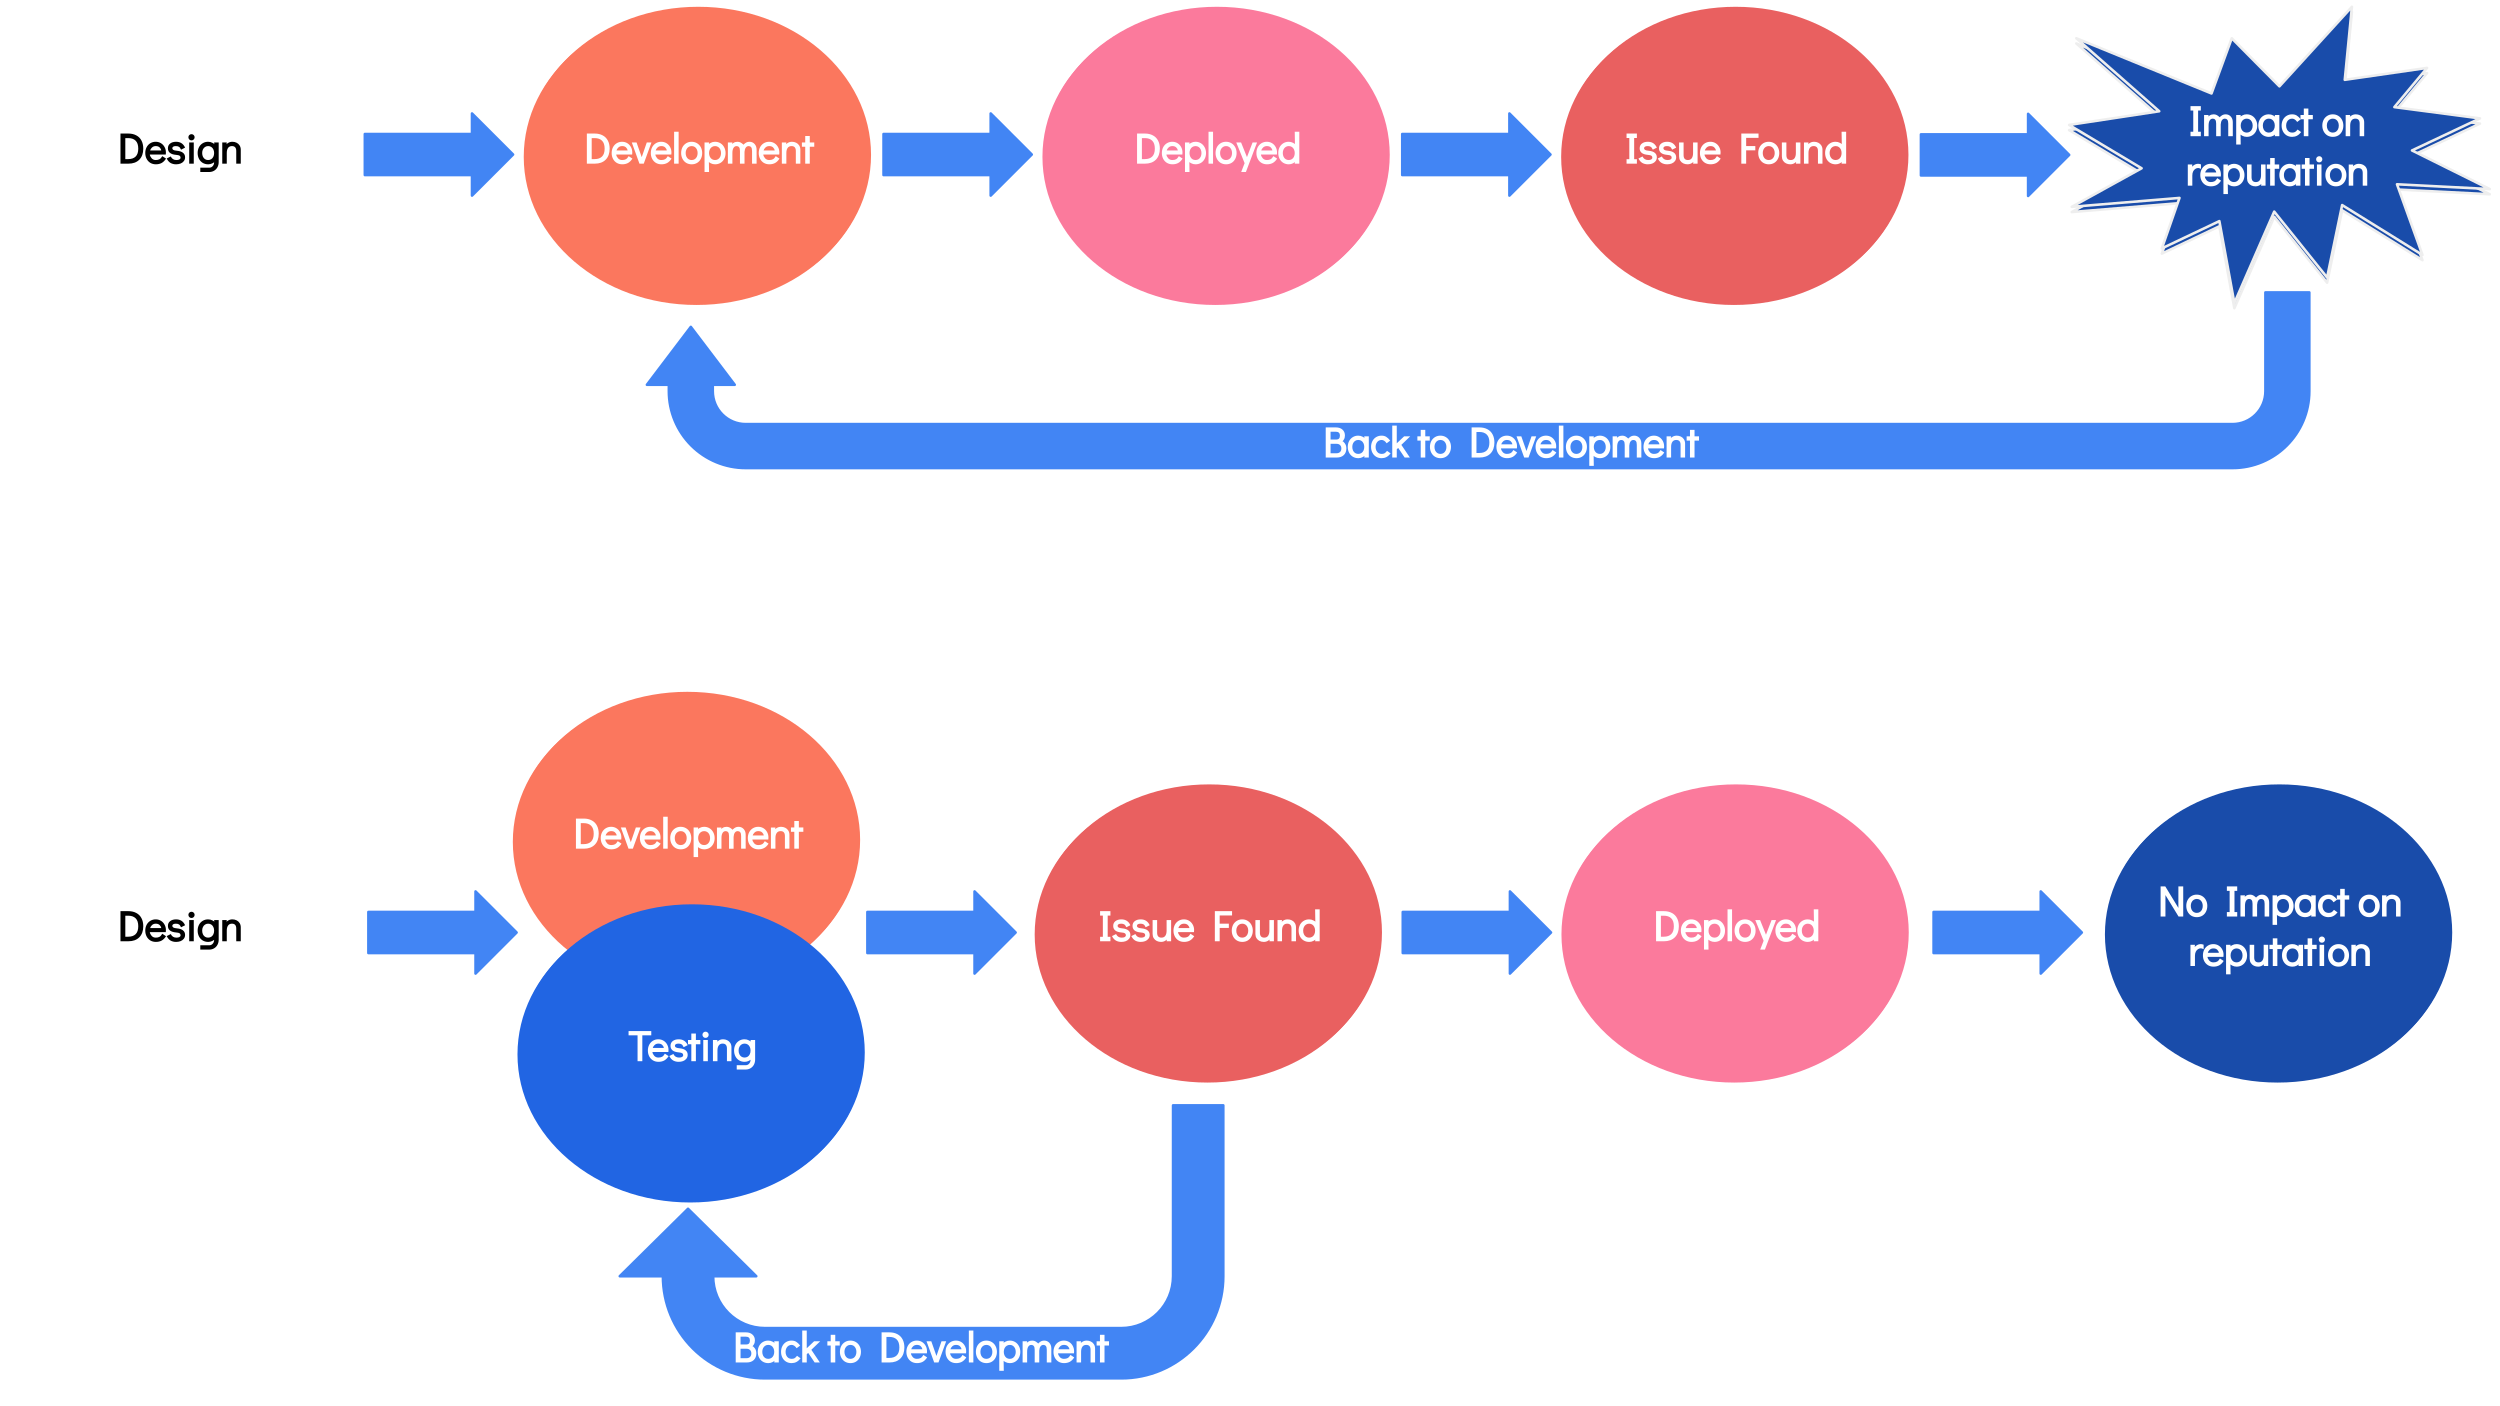 <?xml version="1.0" encoding="UTF-8"?> <svg xmlns:xlink="http://www.w3.org/1999/xlink" xmlns="http://www.w3.org/2000/svg" version="1.1" viewBox="0.0 0.0 960.0 540.0" fill="none" stroke="none" stroke-linecap="square" stroke-miterlimit="10"><clipPath id="p.0"><path d="m0 0l960.0 0l0 540.0l-960.0 0l0 -540.0z" clip-rule="nonzero"></path></clipPath><g clip-path="url(#p.0)"><path fill="#ffffff" d="m0 0l960.0 0l0 540.0l-960.0 0z" fill-rule="evenodd"></path><g filter="url(#shadowFilter-p.1)"><use xlink:href="#p.1" transform="matrix(1.0 0.0 0.0 1.0 -0.669 0.743)"></use></g><defs><filter id="shadowFilter-p.1" filterUnits="userSpaceOnUse"><feGaussianBlur in="SourceAlpha" stdDeviation="1.5" result="blur"></feGaussianBlur><feComponentTransfer in="blur" color-interpolation-filters="sRGB"><feFuncR type="linear" slope="0"></feFuncR><feFuncG type="linear" slope="0"></feFuncG><feFuncB type="linear" slope="0"></feFuncB><feFuncA type="linear" slope="0.62"></feFuncA></feComponentTransfer></filter></defs><g id="p.1"><path fill="#e96060" d="m397.986 358.084l0 0c0 -31.415 29.704 -56.882 66.346 -56.882l0 0c36.642 0 66.346 25.467 66.346 56.882l0 0c0 31.415 -29.704 56.882 -66.346 56.882l0 0c-36.642 0 -66.346 -25.467 -66.346 -56.882z" fill-rule="evenodd"></path><path fill="#ffffff" d="m422.432 361.444l0 -1.719l1.062 0l0 -8.141l-1.062 0l0 -1.703l3.969 0l0 1.703l-1.047 0l0 8.141l1.047 0l0 1.719l-3.969 0zm8.166 0.25q-1.156 0 -2.078 -0.5q-0.906 -0.516 -1.516 -1.734l1.562 -0.781q0.641 1.375 2.172 1.375q0.75 0 1.172 -0.234q0.422 -0.234 0.422 -0.688q0 -0.484 -0.344 -0.734q-0.344 -0.25 -1.344 -0.328q-1.641 -0.141 -2.406 -0.781q-0.766 -0.641 -0.766 -1.719q0 -1.203 0.859 -1.859q0.875 -0.672 2.281 -0.672q2.453 0 3.453 2.25l-1.547 0.781q-0.391 -0.859 -0.828 -1.109q-0.422 -0.266 -1.156 -0.266q-0.719 0 -1.047 0.234q-0.328 0.219 -0.328 0.609q0 0.344 0.359 0.609q0.359 0.25 1.438 0.344q1.516 0.141 2.312 0.781q0.797 0.641 0.797 1.734q0 0.859 -0.5 1.484q-0.484 0.625 -1.281 0.922q-0.781 0.281 -1.688 0.281zm7.424 0q-1.156 0 -2.078 -0.5q-0.906 -0.516 -1.516 -1.734l1.562 -0.781q0.641 1.375 2.172 1.375q0.75 0 1.172 -0.234q0.422 -0.234 0.422 -0.688q0 -0.484 -0.344 -0.734q-0.344 -0.25 -1.344 -0.328q-1.641 -0.141 -2.406 -0.781q-0.766 -0.641 -0.766 -1.719q0 -1.203 0.859 -1.859q0.875 -0.672 2.281 -0.672q2.453 0 3.453 2.25l-1.547 0.781q-0.391 -0.859 -0.828 -1.109q-0.422 -0.266 -1.156 -0.266q-0.719 0 -1.047 0.234q-0.328 0.219 -0.328 0.609q0 0.344 0.359 0.609q0.359 0.25 1.438 0.344q1.516 0.141 2.312 0.781q0.797 0.641 0.797 1.734q0 0.859 -0.5 1.484q-0.484 0.625 -1.281 0.922q-0.781 0.281 -1.688 0.281zm11.69 -8.391l0 8.141l-1.734 0l0.125 -0.766q0.062 0.141 -0.656 0.578q-0.703 0.438 -1.625 0.438q-0.859 0 -1.609 -0.359q-0.734 -0.359 -1.172 -1.047q-0.438 -0.703 -0.438 -1.656l0 -5.328l1.734 0l0 4.859q0 1.891 1.656 1.891q0.984 0 1.484 -0.703q0.5 -0.719 0.5 -1.984l0 -4.062l1.734 0zm4.92 -0.266q1.109 0 2.0 0.547q0.891 0.547 1.391 1.484q0.516 0.922 0.516 2.062q0 0.312 -0.047 0.797l-6.125 0q0.047 0.688 0.656 1.406q0.609 0.719 1.625 0.719q0.875 0 1.438 -0.312q0.562 -0.312 1.062 -1.188l1.438 0.953q-0.75 1.172 -1.703 1.688q-0.938 0.5 -2.203 0.5q-1.172 0 -2.109 -0.547q-0.922 -0.562 -1.438 -1.547q-0.516 -1.0 -0.516 -2.234q0 -1.219 0.5 -2.203q0.516 -1.0 1.438 -1.562q0.922 -0.562 2.078 -0.562zm2.109 3.328q-0.094 -0.672 -0.625 -1.172q-0.531 -0.5 -1.484 -0.5q-0.891 0 -1.469 0.578q-0.578 0.578 -0.672 1.094l4.25 0zm9.762 5.078l0 -11.562l6.609 0l0 1.656l-4.75 0l0 3.156l3.516 0l0 1.625l-3.516 0l0 5.125l-1.859 0zm10.544 0.25q-1.156 0 -2.094 -0.547q-0.922 -0.562 -1.438 -1.562q-0.516 -1.0 -0.516 -2.234q0 -1.219 0.5 -2.203q0.516 -0.984 1.438 -1.547q0.922 -0.562 2.078 -0.562q1.172 0 2.094 0.562q0.938 0.562 1.453 1.562q0.516 0.984 0.516 2.203q0 1.234 -0.516 2.234q-0.5 0.984 -1.422 1.547q-0.922 0.547 -2.094 0.547zm-0.031 -1.641q0.688 0 1.203 -0.328q0.516 -0.328 0.812 -0.938q0.297 -0.625 0.297 -1.422q0 -0.781 -0.297 -1.391q-0.297 -0.625 -0.812 -0.953q-0.516 -0.328 -1.203 -0.328q-0.656 0 -1.172 0.344q-0.516 0.328 -0.812 0.938q-0.297 0.594 -0.297 1.375q0 0.812 0.297 1.438q0.297 0.609 0.812 0.938q0.516 0.328 1.172 0.328zm12.168 -6.75l0 8.141l-1.734 0l0.125 -0.766q0.062 0.141 -0.656 0.578q-0.703 0.438 -1.625 0.438q-0.859 0 -1.609 -0.359q-0.734 -0.359 -1.172 -1.047q-0.438 -0.703 -0.438 -1.656l0 -5.328l1.734 0l0 4.859q0 1.891 1.656 1.891q0.984 0 1.484 -0.703q0.5 -0.719 0.5 -1.984l0 -4.062l1.734 0zm5.264 -0.266q0.859 0 1.594 0.359q0.75 0.359 1.188 1.062q0.438 0.703 0.438 1.641l0 5.344l-1.734 0l0 -4.859q0 -1.891 -1.656 -1.891q-0.984 0 -1.484 0.703q-0.5 0.703 -0.5 1.969l0 4.078l-1.734 0l0 -8.141l1.734 0l-0.125 0.766q-0.062 -0.141 0.641 -0.578q0.719 -0.453 1.641 -0.453zm12.311 -3.859l0 12.266l-1.75 0l0.078 -0.656q0.016 0.109 -0.734 0.516q-0.734 0.391 -1.625 0.391q-1.156 0 -2.094 -0.547q-0.922 -0.562 -1.438 -1.547q-0.516 -1.0 -0.516 -2.25q0 -1.219 0.5 -2.203q0.516 -0.984 1.438 -1.547q0.922 -0.562 2.078 -0.562q0.906 0 1.656 0.406q0.75 0.391 0.734 0.5l-0.078 -4.766l1.75 0zm-4.062 10.875q0.688 0 1.203 -0.328q0.516 -0.328 0.812 -0.938q0.297 -0.625 0.297 -1.422q0 -0.781 -0.297 -1.391q-0.297 -0.625 -0.812 -0.953q-0.516 -0.328 -1.203 -0.328q-0.656 0 -1.172 0.344q-0.516 0.328 -0.812 0.938q-0.297 0.594 -0.297 1.375q0 0.812 0.297 1.438q0.297 0.609 0.812 0.938q0.516 0.328 1.172 0.328z" fill-rule="nonzero"></path></g><g filter="url(#shadowFilter-p.2)"><use xlink:href="#p.2" transform="matrix(1.0 0.0 0.0 1.0 0.0 2.0)"></use></g><defs><filter id="shadowFilter-p.2" filterUnits="userSpaceOnUse"><feGaussianBlur in="SourceAlpha" stdDeviation="2.0" result="blur"></feGaussianBlur><feComponentTransfer in="blur" color-interpolation-filters="sRGB"><feFuncR type="linear" slope="0"></feFuncR><feFuncG type="linear" slope="0"></feFuncG><feFuncB type="linear" slope="0"></feFuncB><feFuncA type="linear" slope="0.5"></feFuncA></feComponentTransfer></filter></defs><g id="p.2"><path fill="#ffffff" d="m2.604 59.486l0 0c0 -31.415 29.704 -56.882 66.346 -56.882l0 0c36.642 0 66.346 25.467 66.346 56.882l0 0c0 31.415 -29.704 56.882 -66.346 56.882l0 0c-36.642 0 -66.346 -25.467 -66.346 -56.882z" fill-rule="evenodd"></path><path fill="#000000" d="m46.263 51.283l3.031 0q1.75 0 3.047 0.703q1.312 0.688 1.984 2.0q0.688 1.297 0.688 3.094q0 2.703 -1.516 4.234q-1.516 1.531 -4.203 1.531l-3.031 0l0 -11.562zm3.0 9.812q1.812 0 2.812 -0.969q1.016 -0.984 1.016 -3.047q0 -2.078 -1.016 -3.062q-1.0 -0.984 -2.812 -0.984l-1.141 0l0 8.062l1.141 0zm10.537 -6.656q1.109 0 2.0 0.547q0.891 0.547 1.391 1.484q0.516 0.922 0.516 2.062q0 0.312 -0.047 0.797l-6.125 0q0.047 0.688 0.656 1.406q0.609 0.719 1.625 0.719q0.875 0 1.438 -0.312q0.562 -0.312 1.062 -1.188l1.438 0.953q-0.75 1.172 -1.703 1.688q-0.938 0.5 -2.203 0.5q-1.172 0 -2.109 -0.547q-0.922 -0.562 -1.438 -1.547q-0.516 -1.0 -0.516 -2.234q0 -1.219 0.5 -2.203q0.516 -1.0 1.438 -1.562q0.922 -0.562 2.078 -0.562zm2.109 3.328q-0.094 -0.672 -0.625 -1.172q-0.531 -0.5 -1.484 -0.5q-0.891 0 -1.469 0.578q-0.578 0.578 -0.672 1.094l4.25 0zm5.697 5.328q-1.156 0 -2.078 -0.5q-0.906 -0.516 -1.516 -1.734l1.562 -0.781q0.641 1.375 2.172 1.375q0.75 0 1.172 -0.234q0.422 -0.234 0.422 -0.688q0 -0.484 -0.344 -0.734q-0.344 -0.25 -1.344 -0.328q-1.641 -0.141 -2.406 -0.781q-0.766 -0.641 -0.766 -1.719q0 -1.203 0.859 -1.859q0.875 -0.672 2.281 -0.672q2.453 0 3.453 2.25l-1.547 0.781q-0.391 -0.859 -0.828 -1.109q-0.422 -0.266 -1.156 -0.266q-0.719 0 -1.047 0.234q-0.328 0.219 -0.328 0.609q0 0.344 0.359 0.609q0.359 0.25 1.438 0.344q1.516 0.141 2.312 0.781q0.797 0.641 0.797 1.734q0 0.859 -0.5 1.484q-0.484 0.625 -1.281 0.922q-0.781 0.281 -1.688 0.281zm5.049 -0.25l0 -8.141l1.75 0l0 8.141l-1.75 0zm0.891 -8.938q-0.516 0 -0.859 -0.344q-0.344 -0.359 -0.344 -0.875q0 -0.484 0.344 -0.828q0.344 -0.344 0.859 -0.344q0.484 0 0.828 0.344q0.359 0.344 0.359 0.844q0 0.5 -0.359 0.859q-0.344 0.344 -0.828 0.344zm10.429 0.797l0 7.531q0 1.078 -0.453 1.938q-0.453 0.875 -1.297 1.375q-0.828 0.5 -1.875 0.5l-3.438 0l0 -1.656l3.438 0q0.812 0 1.344 -0.609q0.531 -0.594 0.531 -1.547l0.078 -0.047q0.016 0.109 -0.734 0.516q-0.734 0.391 -1.625 0.391q-1.156 0 -2.094 -0.547q-0.922 -0.562 -1.438 -1.547q-0.516 -1.0 -0.516 -2.25q0 -1.219 0.5 -2.203q0.516 -0.984 1.438 -1.547q0.922 -0.562 2.078 -0.562q0.906 0 1.656 0.406q0.75 0.391 0.734 0.5l-0.078 -0.641l1.75 0zm-4.062 6.75q0.688 0 1.203 -0.328q0.516 -0.328 0.812 -0.938q0.297 -0.625 0.297 -1.422q0 -0.781 -0.297 -1.391q-0.297 -0.625 -0.812 -0.953q-0.516 -0.328 -1.203 -0.328q-0.656 0 -1.172 0.344q-0.516 0.328 -0.812 0.938q-0.297 0.594 -0.297 1.375q0 0.812 0.297 1.438q0.297 0.609 0.812 0.938q0.516 0.328 1.172 0.328zm9.32 -7.016q0.859 0 1.594 0.359q0.75 0.359 1.188 1.062q0.438 0.703 0.438 1.641l0 5.344l-1.734 0l0 -4.859q0 -1.891 -1.656 -1.891q-0.984 0 -1.484 0.703q-0.5 0.703 -0.5 1.969l0 4.078l-1.734 0l0 -8.141l1.734 0l-0.125 0.766q-0.062 -0.141 0.641 -0.578q0.719 -0.453 1.641 -0.453z" fill-rule="nonzero"></path></g><g filter="url(#shadowFilter-p.3)"><use xlink:href="#p.3" transform="matrix(1.0 0.0 0.0 1.0 -0.669 0.743)"></use></g><defs><filter id="shadowFilter-p.3" filterUnits="userSpaceOnUse"><feGaussianBlur in="SourceAlpha" stdDeviation="1.5" result="blur"></feGaussianBlur><feComponentTransfer in="blur" color-interpolation-filters="sRGB"><feFuncR type="linear" slope="0"></feFuncR><feFuncG type="linear" slope="0"></feFuncG><feFuncB type="linear" slope="0"></feFuncB><feFuncA type="linear" slope="0.62"></feFuncA></feComponentTransfer></filter></defs><g id="p.3"><path fill="#fb775e" d="m201.788 59.486l0 0c0 -31.415 29.704 -56.882 66.346 -56.882l0 0c36.642 0 66.346 25.467 66.346 56.882l0 0c0 31.415 -29.704 56.882 -66.346 56.882l0 0c-36.642 0 -66.346 -25.467 -66.346 -56.882z" fill-rule="evenodd"></path><path fill="#ffffff" d="m225.352 51.283l3.031 0q1.75 0 3.047 0.703q1.312 0.688 1.984 2.0q0.688 1.297 0.688 3.094q0 2.703 -1.516 4.234q-1.516 1.531 -4.203 1.531l-3.031 0l0 -11.562zm3.0 9.812q1.812 0 2.812 -0.969q1.016 -0.984 1.016 -3.047q0 -2.078 -1.016 -3.062q-1.0 -0.984 -2.812 -0.984l-1.141 0l0 8.062l1.141 0zm10.537 -6.656q1.109 0 2.0 0.547q0.891 0.547 1.391 1.484q0.516 0.922 0.516 2.062q0 0.312 -0.047 0.797l-6.125 0q0.047 0.688 0.656 1.406q0.609 0.719 1.625 0.719q0.875 0 1.438 -0.312q0.562 -0.312 1.062 -1.188l1.438 0.953q-0.75 1.172 -1.703 1.688q-0.938 0.5 -2.203 0.5q-1.172 0 -2.109 -0.547q-0.922 -0.562 -1.438 -1.547q-0.516 -1.0 -0.516 -2.234q0 -1.219 0.5 -2.203q0.516 -1.0 1.438 -1.562q0.922 -0.562 2.078 -0.562zm2.109 3.328q-0.094 -0.672 -0.625 -1.172q-0.531 -0.5 -1.484 -0.5q-0.891 0 -1.469 0.578q-0.578 0.578 -0.672 1.094l4.25 0zm7.361 -3.062l1.797 0l-2.953 8.141l-1.656 0l-2.938 -8.141l1.828 0l1.984 5.641l1.938 -5.641zm5.569 -0.266q1.109 0 2.0 0.547q0.891 0.547 1.391 1.484q0.516 0.922 0.516 2.062q0 0.312 -0.047 0.797l-6.125 0q0.047 0.688 0.656 1.406q0.609 0.719 1.625 0.719q0.875 0 1.438 -0.312q0.562 -0.312 1.062 -1.188l1.438 0.953q-0.75 1.172 -1.703 1.688q-0.938 0.5 -2.203 0.5q-1.172 0 -2.109 -0.547q-0.922 -0.562 -1.438 -1.547q-0.516 -1.0 -0.516 -2.234q0 -1.219 0.5 -2.203q0.516 -1.0 1.438 -1.562q0.922 -0.562 2.078 -0.562zm2.109 3.328q-0.094 -0.672 -0.625 -1.172q-0.531 -0.5 -1.484 -0.5q-0.891 0 -1.469 0.578q-0.578 0.578 -0.672 1.094l4.25 0zm2.822 5.078l0 -12.266l1.734 0l0 12.266l-1.734 0zm6.748 0.25q-1.156 0 -2.094 -0.547q-0.922 -0.562 -1.438 -1.562q-0.516 -1.0 -0.516 -2.234q0 -1.219 0.5 -2.203q0.516 -0.984 1.438 -1.547q0.922 -0.562 2.078 -0.562q1.172 0 2.094 0.562q0.938 0.562 1.453 1.562q0.516 0.984 0.516 2.203q0 1.234 -0.516 2.234q-0.5 0.984 -1.422 1.547q-0.922 0.547 -2.094 0.547zm-0.031 -1.641q0.688 0 1.203 -0.328q0.516 -0.328 0.812 -0.938q0.297 -0.625 0.297 -1.422q0 -0.781 -0.297 -1.391q-0.297 -0.625 -0.812 -0.953q-0.516 -0.328 -1.203 -0.328q-0.656 0 -1.172 0.344q-0.516 0.328 -0.812 0.938q-0.297 0.594 -0.297 1.375q0 0.812 0.297 1.438q0.297 0.609 0.812 0.938q0.516 0.328 1.172 0.328zm8.98 -7.016q1.172 0 2.094 0.562q0.922 0.562 1.438 1.562q0.531 0.984 0.531 2.219q0 1.234 -0.516 2.219q-0.516 0.984 -1.438 1.547q-0.906 0.547 -2.078 0.547q-0.891 0 -1.641 -0.391q-0.75 -0.406 -0.734 -0.5l0.062 3.844l-1.734 0l0 -11.344l1.734 0l-0.062 0.625q-0.016 -0.094 0.719 -0.484q0.75 -0.406 1.625 -0.406zm0.031 7.016q0.656 0 1.172 -0.328q0.516 -0.344 0.812 -0.938q0.297 -0.609 0.297 -1.406q0 -0.797 -0.297 -1.406q-0.297 -0.625 -0.812 -0.953q-0.516 -0.328 -1.172 -0.328q-0.672 0 -1.203 0.344q-0.516 0.328 -0.812 0.938q-0.297 0.609 -0.297 1.391q0 0.797 0.297 1.406q0.297 0.609 0.812 0.953q0.531 0.328 1.203 0.328zm13.195 -7.016q1.188 0 1.969 0.844q0.781 0.828 0.781 2.219l0 5.344l-1.75 0l0 -4.859q0 -1.062 -0.359 -1.469q-0.359 -0.422 -0.922 -0.422q-0.703 0 -1.125 0.578q-0.406 0.562 -0.484 1.641l0 4.531l-1.75 0l0 -4.859q0 -1.062 -0.359 -1.469q-0.359 -0.422 -0.922 -0.422q-0.781 0 -1.203 0.703q-0.422 0.688 -0.422 1.969l0 4.078l-1.734 0l0 -8.141l1.734 0l-0.125 0.703q-0.078 -0.141 0.562 -0.547q0.641 -0.422 1.484 -0.422q0.922 0 1.609 0.516q0.703 0.5 0.719 0.625q0.016 -0.109 0.703 -0.625q0.688 -0.516 1.594 -0.516zm7.586 0q1.109 0 2.0 0.547q0.891 0.547 1.391 1.484q0.516 0.922 0.516 2.062q0 0.312 -0.047 0.797l-6.125 0q0.047 0.688 0.656 1.406q0.609 0.719 1.625 0.719q0.875 0 1.438 -0.312q0.562 -0.312 1.062 -1.188l1.438 0.953q-0.75 1.172 -1.703 1.688q-0.938 0.5 -2.203 0.5q-1.172 0 -2.109 -0.547q-0.922 -0.562 -1.438 -1.547q-0.516 -1.0 -0.516 -2.234q0 -1.219 0.5 -2.203q0.516 -1.0 1.438 -1.562q0.922 -0.562 2.078 -0.562zm2.109 3.328q-0.094 -0.672 -0.625 -1.172q-0.531 -0.5 -1.484 -0.5q-0.891 0 -1.469 0.578q-0.578 0.578 -0.672 1.094l4.25 0zm6.634 -3.328q0.859 0 1.594 0.359q0.75 0.359 1.188 1.062q0.438 0.703 0.438 1.641l0 5.344l-1.734 0l0 -4.859q0 -1.891 -1.656 -1.891q-0.984 0 -1.484 0.703q-0.5 0.703 -0.5 1.969l0 4.078l-1.734 0l0 -8.141l1.734 0l-0.125 0.766q-0.062 -0.141 0.641 -0.578q0.719 -0.453 1.641 -0.453zm5.092 8.406l0 -6.5l-1.281 0l0 -1.641l1.281 0l0 -2.484l1.75 0l0 2.484l1.719 0l0 1.641l-1.719 0l0 6.5l-1.75 0z" fill-rule="nonzero"></path></g><path fill="#4285f4" d="m140.101 51.459l41.15 0l0 -7.882l15.764 15.764l-15.764 15.764l0 -7.882l-41.15 0z" fill-rule="evenodd"></path><path stroke="#4285f4" stroke-width="1.0" stroke-linejoin="round" stroke-linecap="butt" d="m140.101 51.459l41.15 0l0 -7.882l15.764 15.764l-15.764 15.764l0 -7.882l-41.15 0z" fill-rule="evenodd"></path><g filter="url(#shadowFilter-p.4)"><use xlink:href="#p.4" transform="matrix(1.0 0.0 0.0 1.0 -0.669 0.743)"></use></g><defs><filter id="shadowFilter-p.4" filterUnits="userSpaceOnUse"><feGaussianBlur in="SourceAlpha" stdDeviation="1.5" result="blur"></feGaussianBlur><feComponentTransfer in="blur" color-interpolation-filters="sRGB"><feFuncR type="linear" slope="0"></feFuncR><feFuncG type="linear" slope="0"></feFuncG><feFuncB type="linear" slope="0"></feFuncB><feFuncA type="linear" slope="0.62"></feFuncA></feComponentTransfer></filter></defs><g id="p.4"><path fill="#fb7a9c" d="m400.969 59.486l0 0c0 -31.415 29.704 -56.882 66.346 -56.882l0 0c36.642 0 66.346 25.467 66.346 56.882l0 0c0 31.415 -29.704 56.882 -66.346 56.882l0 0c-36.642 0 -66.346 -25.467 -66.346 -56.882z" fill-rule="evenodd"></path><path fill="#ffffff" d="m436.629 51.283l3.031 0q1.75 0 3.047 0.703q1.312 0.688 1.984 2.0q0.688 1.297 0.688 3.094q0 2.703 -1.516 4.234q-1.516 1.531 -4.203 1.531l-3.031 0l0 -11.562zm3.0 9.812q1.812 0 2.812 -0.969q1.016 -0.984 1.016 -3.047q0 -2.078 -1.016 -3.062q-1.0 -0.984 -2.812 -0.984l-1.141 0l0 8.062l1.141 0zm10.537 -6.656q1.109 0 2.0 0.547q0.891 0.547 1.391 1.484q0.516 0.922 0.516 2.062q0 0.312 -0.047 0.797l-6.125 0q0.047 0.688 0.656 1.406q0.609 0.719 1.625 0.719q0.875 0 1.438 -0.312q0.562 -0.312 1.062 -1.188l1.438 0.953q-0.75 1.172 -1.703 1.688q-0.938 0.5 -2.203 0.5q-1.172 0 -2.109 -0.547q-0.922 -0.562 -1.438 -1.547q-0.516 -1.0 -0.516 -2.234q0 -1.219 0.5 -2.203q0.516 -1.0 1.438 -1.562q0.922 -0.562 2.078 -0.562zm2.109 3.328q-0.094 -0.672 -0.625 -1.172q-0.531 -0.5 -1.484 -0.5q-0.891 0 -1.469 0.578q-0.578 0.578 -0.672 1.094l4.25 0zm6.775 -3.328q1.172 0 2.094 0.562q0.922 0.562 1.438 1.562q0.531 0.984 0.531 2.219q0 1.234 -0.516 2.219q-0.516 0.984 -1.438 1.547q-0.906 0.547 -2.078 0.547q-0.891 0 -1.641 -0.391q-0.75 -0.406 -0.734 -0.5l0.062 3.844l-1.734 0l0 -11.344l1.734 0l-0.062 0.625q-0.016 -0.094 0.719 -0.484q0.75 -0.406 1.625 -0.406zm0.031 7.016q0.656 0 1.172 -0.328q0.516 -0.344 0.812 -0.938q0.297 -0.609 0.297 -1.406q0 -0.797 -0.297 -1.406q-0.297 -0.625 -0.812 -0.953q-0.516 -0.328 -1.172 -0.328q-0.672 0 -1.203 0.344q-0.516 0.328 -0.812 0.938q-0.297 0.609 -0.297 1.391q0 0.797 0.297 1.406q0.297 0.609 0.812 0.953q0.531 0.328 1.203 0.328zm4.992 1.391l0 -12.266l1.734 0l0 12.266l-1.734 0zm6.748 0.25q-1.156 0 -2.094 -0.547q-0.922 -0.562 -1.438 -1.562q-0.516 -1.0 -0.516 -2.234q0 -1.219 0.5 -2.203q0.516 -0.984 1.438 -1.547q0.922 -0.562 2.078 -0.562q1.172 0 2.094 0.562q0.938 0.562 1.453 1.562q0.516 0.984 0.516 2.203q0 1.234 -0.516 2.234q-0.5 0.984 -1.422 1.547q-0.922 0.547 -2.094 0.547zm-0.031 -1.641q0.688 0 1.203 -0.328q0.516 -0.328 0.812 -0.938q0.297 -0.625 0.297 -1.422q0 -0.781 -0.297 -1.391q-0.297 -0.625 -0.812 -0.953q-0.516 -0.328 -1.203 -0.328q-0.656 0 -1.172 0.344q-0.516 0.328 -0.812 0.938q-0.297 0.594 -0.297 1.375q0 0.812 0.297 1.438q0.297 0.609 0.812 0.938q0.516 0.328 1.172 0.328zm10.199 -6.75l1.719 0l-4.281 11.344l-1.812 0l1.312 -3.391l-3.203 -7.953l1.844 0l2.266 5.625l2.156 -5.625zm5.481 -0.266q1.109 0 2.0 0.547q0.891 0.547 1.391 1.484q0.516 0.922 0.516 2.062q0 0.312 -0.047 0.797l-6.125 0q0.047 0.688 0.656 1.406q0.609 0.719 1.625 0.719q0.875 0 1.438 -0.312q0.562 -0.312 1.062 -1.188l1.438 0.953q-0.75 1.172 -1.703 1.688q-0.938 0.5 -2.203 0.5q-1.172 0 -2.109 -0.547q-0.922 -0.562 -1.438 -1.547q-0.516 -1.0 -0.516 -2.234q0 -1.219 0.5 -2.203q0.516 -1.0 1.438 -1.562q0.922 -0.562 2.078 -0.562zm2.109 3.328q-0.094 -0.672 -0.625 -1.172q-0.531 -0.5 -1.484 -0.5q-0.891 0 -1.469 0.578q-0.578 0.578 -0.672 1.094l4.25 0zm10.353 -7.188l0 12.266l-1.75 0l0.078 -0.656q0.016 0.109 -0.734 0.516q-0.734 0.391 -1.625 0.391q-1.156 0 -2.094 -0.547q-0.922 -0.562 -1.438 -1.547q-0.516 -1.0 -0.516 -2.25q0 -1.219 0.5 -2.203q0.516 -0.984 1.438 -1.547q0.922 -0.562 2.078 -0.562q0.906 0 1.656 0.406q0.75 0.391 0.734 0.5l-0.078 -4.766l1.75 0zm-4.062 10.875q0.688 0 1.203 -0.328q0.516 -0.328 0.812 -0.938q0.297 -0.625 0.297 -1.422q0 -0.781 -0.297 -1.391q-0.297 -0.625 -0.812 -0.953q-0.516 -0.328 -1.203 -0.328q-0.656 0 -1.172 0.344q-0.516 0.328 -0.812 0.938q-0.297 0.594 -0.297 1.375q0 0.812 0.297 1.438q0.297 0.609 0.812 0.938q0.516 0.328 1.172 0.328z" fill-rule="nonzero"></path></g><g filter="url(#shadowFilter-p.5)"><use xlink:href="#p.5" transform="matrix(1.0 0.0 0.0 1.0 0.0 2.0)"></use></g><defs><filter id="shadowFilter-p.5" filterUnits="userSpaceOnUse"><feGaussianBlur in="SourceAlpha" stdDeviation="2.0" result="blur"></feGaussianBlur><feComponentTransfer in="blur" color-interpolation-filters="sRGB"><feFuncR type="linear" slope="0"></feFuncR><feFuncG type="linear" slope="0"></feFuncG><feFuncB type="linear" slope="0"></feFuncB><feFuncA type="linear" slope="0.5"></feFuncA></feComponentTransfer></filter></defs><g id="p.5"><path fill="#194caa" d="m875.304 33.15l27.832 -30.547l-2.744 28.045l31.593 -4.571l-12.548 15.052l32.864 4.329l-26.097 12.313l29.858 14.826l-35.616 -1.833l9.781 27.139l-30.846 -19.16l-5.78 27.808l-20.302 -25.291l-15.307 35.102l-5.758 -31.458l-22.082 10.481l6.767 -19.381l-41.367 3.423l26.822 -14.81l-27.832 -16.643l34.599 -5.256l-31.833 -28.029l51.91 21.198l7.777 -21.198z" fill-rule="evenodd"></path><path stroke="#eeeeee" stroke-width="1.0" stroke-linejoin="round" stroke-linecap="butt" d="m875.304 33.15l27.832 -30.547l-2.744 28.045l31.593 -4.571l-12.548 15.052l32.864 4.329l-26.097 12.313l29.858 14.826l-35.616 -1.833l9.781 27.139l-30.846 -19.16l-5.78 27.808l-20.302 -25.291l-15.307 35.102l-5.758 -31.458l-22.082 10.481l6.767 -19.381l-41.367 3.423l26.822 -14.81l-27.832 -16.643l34.599 -5.256l-31.833 -28.029l51.91 21.198l7.777 -21.198z" fill-rule="evenodd"></path><path fill="#ffffff" d="m841.15 52.307l0 -1.719l1.062 0l0 -8.141l-1.062 0l0 -1.703l3.969 0l0 1.703l-1.047 0l0 8.141l1.047 0l0 1.719l-3.969 0zm13.494 -8.406q1.188 0 1.969 0.844q0.781 0.828 0.781 2.219l0 5.344l-1.75 0l0 -4.859q0 -1.062 -0.359 -1.469q-0.359 -0.422 -0.922 -0.422q-0.703 0 -1.125 0.578q-0.406 0.562 -0.484 1.641l0 4.531l-1.75 0l0 -4.859q0 -1.062 -0.359 -1.469q-0.359 -0.422 -0.922 -0.422q-0.781 0 -1.203 0.703q-0.422 0.688 -0.422 1.969l0 4.078l-1.734 0l0 -8.141l1.734 0l-0.125 0.703q-0.078 -0.141 0.562 -0.547q0.641 -0.422 1.484 -0.422q0.922 0 1.609 0.516q0.703 0.5 0.719 0.625q0.016 -0.109 0.703 -0.625q0.688 -0.516 1.594 -0.516zm8.07 0q1.172 0 2.094 0.562q0.922 0.562 1.438 1.562q0.531 0.984 0.531 2.219q0 1.234 -0.516 2.219q-0.516 0.984 -1.438 1.547q-0.906 0.547 -2.078 0.547q-0.891 0 -1.641 -0.391q-0.75 -0.406 -0.734 -0.5l0.062 3.844l-1.734 0l0 -11.344l1.734 0l-0.062 0.625q-0.016 -0.094 0.719 -0.484q0.75 -0.406 1.625 -0.406zm0.031 7.016q0.656 0 1.172 -0.328q0.516 -0.344 0.812 -0.938q0.297 -0.609 0.297 -1.406q0 -0.797 -0.297 -1.406q-0.297 -0.625 -0.812 -0.953q-0.516 -0.328 -1.172 -0.328q-0.672 0 -1.203 0.344q-0.516 0.328 -0.812 0.938q-0.297 0.609 -0.297 1.391q0 0.797 0.297 1.406q0.297 0.609 0.812 0.953q0.531 0.328 1.203 0.328zm12.523 -6.75l0 8.141l-1.75 0l0.078 -0.656q0.016 0.109 -0.734 0.516q-0.734 0.391 -1.625 0.391q-1.156 0 -2.094 -0.547q-0.922 -0.562 -1.438 -1.547q-0.516 -1.0 -0.516 -2.25q0 -1.219 0.5 -2.203q0.516 -0.984 1.438 -1.547q0.922 -0.562 2.078 -0.562q0.906 0 1.656 0.406q0.75 0.391 0.734 0.5l-0.078 -0.641l1.75 0zm-4.062 6.75q0.688 0 1.203 -0.328q0.516 -0.328 0.812 -0.938q0.297 -0.625 0.297 -1.422q0 -0.781 -0.297 -1.391q-0.297 -0.625 -0.812 -0.953q-0.516 -0.328 -1.203 -0.328q-0.656 0 -1.172 0.344q-0.516 0.328 -0.812 0.938q-0.297 0.594 -0.297 1.375q0 0.812 0.297 1.438q0.297 0.609 0.812 0.938q0.516 0.328 1.172 0.328zm8.992 1.641q-1.172 0 -2.109 -0.547q-0.922 -0.562 -1.438 -1.547q-0.516 -1.0 -0.516 -2.234q0 -1.219 0.5 -2.203q0.516 -1.0 1.438 -1.562q0.938 -0.562 2.094 -0.562q1.016 0 1.75 0.438q0.75 0.438 1.562 1.469l-1.359 1.031q-0.875 -1.281 -1.953 -1.281q-0.656 0 -1.188 0.344q-0.516 0.328 -0.812 0.938q-0.297 0.609 -0.297 1.391q0 0.797 0.297 1.406q0.297 0.609 0.812 0.953q0.531 0.328 1.188 0.328q0.688 0 1.109 -0.219q0.438 -0.234 1.0 -0.953l1.375 0.984q-0.797 0.984 -1.641 1.406q-0.828 0.422 -1.812 0.422zm4.46 -0.25l0 -6.5l-1.281 0l0 -1.641l1.281 0l0 -2.484l1.75 0l0 2.484l1.719 0l0 1.641l-1.719 0l0 6.5l-1.75 0zm11.156 0.25q-1.156 0 -2.094 -0.547q-0.922 -0.562 -1.438 -1.562q-0.516 -1.0 -0.516 -2.234q0 -1.219 0.5 -2.203q0.516 -0.984 1.438 -1.547q0.922 -0.562 2.078 -0.562q1.172 0 2.094 0.562q0.938 0.562 1.453 1.562q0.516 0.984 0.516 2.203q0 1.234 -0.516 2.234q-0.5 0.984 -1.422 1.547q-0.922 0.547 -2.094 0.547zm-0.031 -1.641q0.688 0 1.203 -0.328q0.516 -0.328 0.812 -0.938q0.297 -0.625 0.297 -1.422q0 -0.781 -0.297 -1.391q-0.297 -0.625 -0.812 -0.953q-0.516 -0.328 -1.203 -0.328q-0.656 0 -1.172 0.344q-0.516 0.328 -0.812 0.938q-0.297 0.594 -0.297 1.375q0 0.812 0.297 1.438q0.297 0.609 0.812 0.938q0.516 0.328 1.172 0.328zm8.84 -7.016q0.859 0 1.594 0.359q0.75 0.359 1.188 1.062q0.438 0.703 0.438 1.641l0 5.344l-1.734 0l0 -4.859q0 -1.891 -1.656 -1.891q-0.984 0 -1.484 0.703q-0.5 0.703 -0.5 1.969l0 4.078l-1.734 0l0 -8.141l1.734 0l-0.125 0.766q-0.062 -0.141 0.641 -0.578q0.719 -0.453 1.641 -0.453z" fill-rule="nonzero"></path><path fill="#ffffff" d="m844.114 62.901q0.453 0 1.062 0.219l0 1.734q-0.734 -0.344 -1.062 -0.344q-0.594 0 -1.109 0.344q-0.516 0.328 -0.844 0.984q-0.312 0.641 -0.312 1.562l0 3.906l-1.734 0l0 -8.141l1.734 0l-0.094 0.891q-0.047 -0.109 0.688 -0.625q0.734 -0.531 1.672 -0.531zm4.811 0q1.109 0 2.0 0.547q0.891 0.547 1.391 1.484q0.516 0.922 0.516 2.062q0 0.312 -0.047 0.797l-6.125 0q0.047 0.688 0.656 1.406q0.609 0.719 1.625 0.719q0.875 0 1.438 -0.312q0.562 -0.312 1.062 -1.188l1.438 0.953q-0.75 1.172 -1.703 1.688q-0.938 0.5 -2.203 0.5q-1.172 0 -2.109 -0.547q-0.922 -0.562 -1.438 -1.547q-0.516 -1.0 -0.516 -2.234q0 -1.219 0.5 -2.203q0.516 -1.0 1.438 -1.563q0.922 -0.562 2.078 -0.562zm2.109 3.328q-0.094 -0.672 -0.625 -1.172q-0.531 -0.5 -1.484 -0.5q-0.891 0 -1.469 0.578q-0.578 0.578 -0.672 1.094l4.25 0zm6.775 -3.328q1.172 0 2.094 0.562q0.922 0.563 1.438 1.563q0.531 0.984 0.531 2.219q0 1.234 -0.516 2.219q-0.516 0.984 -1.438 1.547q-0.906 0.547 -2.078 0.547q-0.891 0 -1.641 -0.391q-0.75 -0.406 -0.734 -0.5l0.062 3.844l-1.734 0l0 -11.344l1.734 0l-0.062 0.625q-0.016 -0.094 0.719 -0.484q0.75 -0.406 1.625 -0.406zm0.031 7.016q0.656 0 1.172 -0.328q0.516 -0.344 0.812 -0.938q0.297 -0.609 0.297 -1.406q0 -0.797 -0.297 -1.406q-0.297 -0.625 -0.812 -0.953q-0.516 -0.328 -1.172 -0.328q-0.672 0 -1.203 0.344q-0.516 0.328 -0.812 0.938q-0.297 0.609 -0.297 1.391q0 0.797 0.297 1.406q0.297 0.609 0.812 0.953q0.531 0.328 1.203 0.328zm12.132 -6.75l0 8.141l-1.734 0l0.125 -0.766q0.062 0.141 -0.656 0.578q-0.703 0.438 -1.625 0.438q-0.859 0 -1.609 -0.359q-0.734 -0.359 -1.172 -1.047q-0.438 -0.703 -0.438 -1.656l0 -5.328l1.734 0l0 4.859q0 1.891 1.656 1.891q0.984 0 1.484 -0.703q0.5 -0.719 0.5 -1.984l0 -4.063l1.734 0zm1.764 8.141l0 -6.5l-1.281 0l0 -1.641l1.281 0l0 -2.484l1.75 0l0 2.484l1.719 0l0 1.641l-1.719 0l0 6.5l-1.75 0zm11.619 -8.141l0 8.141l-1.75 0l0.078 -0.656q0.016 0.109 -0.734 0.516q-0.734 0.391 -1.625 0.391q-1.156 0 -2.094 -0.547q-0.922 -0.562 -1.438 -1.547q-0.516 -1.0 -0.516 -2.25q0 -1.219 0.5 -2.203q0.516 -0.984 1.438 -1.547q0.922 -0.562 2.078 -0.562q0.906 0 1.656 0.406q0.75 0.391 0.734 0.5l-0.078 -0.641l1.75 0zm-4.062 6.75q0.688 0 1.203 -0.328q0.516 -0.328 0.812 -0.938q0.297 -0.625 0.297 -1.422q0 -0.781 -0.297 -1.391q-0.297 -0.625 -0.812 -0.953q-0.516 -0.328 -1.203 -0.328q-0.656 0 -1.172 0.344q-0.516 0.328 -0.812 0.938q-0.297 0.594 -0.297 1.375q0 0.812 0.297 1.438q0.297 0.609 0.812 0.938q0.516 0.328 1.172 0.328zm5.82 1.391l0 -6.5l-1.281 0l0 -1.641l1.281 0l0 -2.484l1.75 0l0 2.484l1.719 0l0 1.641l-1.719 0l0 6.5l-1.75 0zm4.588 0l0 -8.141l1.75 0l0 8.141l-1.75 0zm0.891 -8.938q-0.516 0 -0.859 -0.344q-0.344 -0.359 -0.344 -0.875q0 -0.484 0.344 -0.828q0.344 -0.344 0.859 -0.344q0.484 0 0.828 0.344q0.359 0.344 0.359 0.844q0 0.5 -0.359 0.859q-0.344 0.344 -0.828 0.344zm6.397 9.188q-1.156 0 -2.094 -0.547q-0.922 -0.562 -1.438 -1.562q-0.516 -1.0 -0.516 -2.234q0 -1.219 0.5 -2.203q0.516 -0.984 1.438 -1.547q0.922 -0.562 2.078 -0.562q1.172 0 2.094 0.562q0.938 0.563 1.453 1.563q0.516 0.984 0.516 2.203q0 1.234 -0.516 2.234q-0.5 0.984 -1.422 1.547q-0.922 0.547 -2.094 0.547zm-0.031 -1.641q0.688 0 1.203 -0.328q0.516 -0.328 0.812 -0.938q0.297 -0.625 0.297 -1.422q0 -0.781 -0.297 -1.391q-0.297 -0.625 -0.812 -0.953q-0.516 -0.328 -1.203 -0.328q-0.656 0 -1.172 0.344q-0.516 0.328 -0.812 0.938q-0.297 0.594 -0.297 1.375q0 0.812 0.297 1.438q0.297 0.609 0.812 0.938q0.516 0.328 1.172 0.328zm8.84 -7.016q0.859 0 1.594 0.359q0.75 0.359 1.188 1.063q0.438 0.703 0.438 1.641l0 5.344l-1.734 0l0 -4.859q0 -1.891 -1.656 -1.891q-0.984 0 -1.484 0.703q-0.5 0.703 -0.5 1.969l0 4.078l-1.734 0l0 -8.141l1.734 0l-0.125 0.766q-0.062 -0.141 0.641 -0.578q0.719 -0.453 1.641 -0.453z" fill-rule="nonzero"></path></g><g filter="url(#shadowFilter-p.6)"><use xlink:href="#p.6" transform="matrix(1.0 0.0 0.0 1.0 -0.669 0.743)"></use></g><defs><filter id="shadowFilter-p.6" filterUnits="userSpaceOnUse"><feGaussianBlur in="SourceAlpha" stdDeviation="1.5" result="blur"></feGaussianBlur><feComponentTransfer in="blur" color-interpolation-filters="sRGB"><feFuncR type="linear" slope="0"></feFuncR><feFuncG type="linear" slope="0"></feFuncG><feFuncB type="linear" slope="0"></feFuncB><feFuncA type="linear" slope="0.62"></feFuncA></feComponentTransfer></filter></defs><g id="p.6"><path fill="#e96060" d="m600.15 59.486l0 0c0 -31.415 29.704 -56.882 66.347 -56.882l0 0c36.642 0 66.346 25.467 66.346 56.882l0 0c0 31.415 -29.704 56.882 -66.346 56.882l0 0c-36.642 0 -66.347 -25.467 -66.347 -56.882z" fill-rule="evenodd"></path><path fill="#ffffff" d="m624.596 62.846l0 -1.719l1.062 0l0 -8.141l-1.062 0l0 -1.703l3.969 0l0 1.703l-1.047 0l0 8.141l1.047 0l0 1.719l-3.969 0zm8.166 0.25q-1.156 0 -2.078 -0.5q-0.906 -0.516 -1.516 -1.734l1.562 -0.781q0.641 1.375 2.172 1.375q0.75 0 1.172 -0.234q0.422 -0.234 0.422 -0.688q0 -0.484 -0.344 -0.734q-0.344 -0.25 -1.344 -0.328q-1.641 -0.141 -2.406 -0.781q-0.766 -0.641 -0.766 -1.719q0 -1.203 0.859 -1.859q0.875 -0.672 2.281 -0.672q2.453 0 3.453 2.25l-1.547 0.781q-0.391 -0.859 -0.828 -1.109q-0.422 -0.266 -1.156 -0.266q-0.719 0 -1.047 0.234q-0.328 0.219 -0.328 0.609q0 0.344 0.359 0.609q0.359 0.25 1.438 0.344q1.516 0.141 2.312 0.781q0.797 0.641 0.797 1.734q0 0.859 -0.5 1.484q-0.484 0.625 -1.281 0.922q-0.781 0.281 -1.688 0.281zm7.424 0q-1.156 0 -2.078 -0.5q-0.906 -0.516 -1.516 -1.734l1.562 -0.781q0.641 1.375 2.172 1.375q0.75 0 1.172 -0.234q0.422 -0.234 0.422 -0.688q0 -0.484 -0.344 -0.734q-0.344 -0.25 -1.344 -0.328q-1.641 -0.141 -2.406 -0.781q-0.766 -0.641 -0.766 -1.719q0 -1.203 0.859 -1.859q0.875 -0.672 2.281 -0.672q2.453 0 3.453 2.25l-1.547 0.781q-0.391 -0.859 -0.828 -1.109q-0.422 -0.266 -1.156 -0.266q-0.719 0 -1.047 0.234q-0.328 0.219 -0.328 0.609q0 0.344 0.359 0.609q0.359 0.25 1.438 0.344q1.516 0.141 2.312 0.781q0.797 0.641 0.797 1.734q0 0.859 -0.5 1.484q-0.484 0.625 -1.281 0.922q-0.781 0.281 -1.688 0.281zm11.69 -8.391l0 8.141l-1.734 0l0.125 -0.766q0.062 0.141 -0.656 0.578q-0.703 0.438 -1.625 0.438q-0.859 0 -1.609 -0.359q-0.734 -0.359 -1.172 -1.047q-0.438 -0.703 -0.438 -1.656l0 -5.328l1.734 0l0 4.859q0 1.891 1.656 1.891q0.984 0 1.484 -0.703q0.5 -0.719 0.5 -1.984l0 -4.062l1.734 0zm4.92 -0.266q1.109 0 2.0 0.547q0.891 0.547 1.391 1.484q0.516 0.922 0.516 2.062q0 0.312 -0.047 0.797l-6.125 0q0.047 0.688 0.656 1.406q0.609 0.719 1.625 0.719q0.875 0 1.438 -0.312q0.562 -0.312 1.062 -1.188l1.438 0.953q-0.75 1.172 -1.703 1.688q-0.938 0.5 -2.203 0.5q-1.172 0 -2.109 -0.547q-0.922 -0.562 -1.438 -1.547q-0.516 -1.0 -0.516 -2.234q0 -1.219 0.5 -2.203q0.516 -1.0 1.438 -1.562q0.922 -0.562 2.078 -0.562zm2.109 3.328q-0.094 -0.672 -0.625 -1.172q-0.531 -0.5 -1.484 -0.5q-0.891 0 -1.469 0.578q-0.578 0.578 -0.672 1.094l4.25 0zm9.762 5.078l0 -11.562l6.609 0l0 1.656l-4.75 0l0 3.156l3.516 0l0 1.625l-3.516 0l0 5.125l-1.859 0zm10.544 0.25q-1.156 0 -2.094 -0.547q-0.922 -0.562 -1.438 -1.562q-0.516 -1.0 -0.516 -2.234q0 -1.219 0.5 -2.203q0.516 -0.984 1.438 -1.547q0.922 -0.562 2.078 -0.562q1.172 0 2.094 0.562q0.938 0.562 1.453 1.562q0.516 0.984 0.516 2.203q0 1.234 -0.516 2.234q-0.5 0.984 -1.422 1.547q-0.922 0.547 -2.094 0.547zm-0.031 -1.641q0.688 0 1.203 -0.328q0.516 -0.328 0.812 -0.938q0.297 -0.625 0.297 -1.422q0 -0.781 -0.297 -1.391q-0.297 -0.625 -0.812 -0.953q-0.516 -0.328 -1.203 -0.328q-0.656 0 -1.172 0.344q-0.516 0.328 -0.812 0.938q-0.297 0.594 -0.297 1.375q0 0.812 0.297 1.438q0.297 0.609 0.812 0.938q0.516 0.328 1.172 0.328zm12.168 -6.75l0 8.141l-1.734 0l0.125 -0.766q0.062 0.141 -0.656 0.578q-0.703 0.438 -1.625 0.438q-0.859 0 -1.609 -0.359q-0.734 -0.359 -1.172 -1.047q-0.438 -0.703 -0.438 -1.656l0 -5.328l1.734 0l0 4.859q0 1.891 1.656 1.891q0.984 0 1.484 -0.703q0.5 -0.719 0.5 -1.984l0 -4.062l1.734 0zm5.264 -0.266q0.859 0 1.594 0.359q0.75 0.359 1.188 1.062q0.438 0.703 0.438 1.641l0 5.344l-1.734 0l0 -4.859q0 -1.891 -1.656 -1.891q-0.984 0 -1.484 0.703q-0.5 0.703 -0.5 1.969l0 4.078l-1.734 0l0 -8.141l1.734 0l-0.125 0.766q-0.062 -0.141 0.641 -0.578q0.719 -0.453 1.641 -0.453zm12.311 -3.859l0 12.266l-1.75 0l0.078 -0.656q0.016 0.109 -0.734 0.516q-0.734 0.391 -1.625 0.391q-1.156 0 -2.094 -0.547q-0.922 -0.562 -1.438 -1.547q-0.516 -1.0 -0.516 -2.25q0 -1.219 0.5 -2.203q0.516 -0.984 1.438 -1.547q0.922 -0.562 2.078 -0.562q0.906 0 1.656 0.406q0.75 0.391 0.734 0.5l-0.078 -4.766l1.75 0zm-4.062 10.875q0.688 0 1.203 -0.328q0.516 -0.328 0.812 -0.938q0.297 -0.625 0.297 -1.422q0 -0.781 -0.297 -1.391q-0.297 -0.625 -0.812 -0.953q-0.516 -0.328 -1.203 -0.328q-0.656 0 -1.172 0.344q-0.516 0.328 -0.812 0.938q-0.297 0.594 -0.297 1.375q0 0.812 0.297 1.438q0.297 0.609 0.812 0.938q0.516 0.328 1.172 0.328z" fill-rule="nonzero"></path></g><path fill="#4285f4" d="m538.465 51.459l41.15 0l0 -7.882l15.764 15.764l-15.764 15.764l0 -7.882l-41.15 0z" fill-rule="evenodd"></path><path stroke="#4285f4" stroke-width="1.0" stroke-linejoin="round" stroke-linecap="butt" d="m538.465 51.459l41.15 0l0 -7.882l15.764 15.764l-15.764 15.764l0 -7.882l-41.15 0z" fill-rule="evenodd"></path><path fill="#4285f4" d="m737.646 51.602l41.15 0l0 -7.882l15.764 15.764l-15.764 15.764l0 -7.882l-41.15 0z" fill-rule="evenodd"></path><path stroke="#4285f4" stroke-width="1.0" stroke-linejoin="round" stroke-linecap="butt" d="m737.646 51.602l41.15 0l0 -7.882l15.764 15.764l-15.764 15.764l0 -7.882l-41.15 0z" fill-rule="evenodd"></path><path fill="#4285f4" d="m886.774 112.291l0 37.931l0 0c0 16.293 -13.208 29.502 -29.502 29.502l-570.929 0c-7.824 0 -15.328 -3.108 -20.861 -8.641c-5.533 -5.533 -8.641 -13.037 -8.641 -20.861l0 -2.467l-8.429 0l16.858 -22.23l16.858 22.23l-8.429 0l0 2.467l0 0c0 6.983 5.661 12.644 12.644 12.644l570.929 0l0 0c6.983 0 12.644 -5.661 12.644 -12.644l0 -37.931z" fill-rule="evenodd"></path><path stroke="#4285f4" stroke-width="1.0" stroke-linejoin="round" stroke-linecap="butt" d="m886.774 112.291l0 37.931l0 0c0 16.293 -13.208 29.502 -29.502 29.502l-570.929 0c-7.824 0 -15.328 -3.108 -20.861 -8.641c-5.533 -5.533 -8.641 -13.037 -8.641 -20.861l0 -2.467l-8.429 0l16.858 -22.23l16.858 22.23l-8.429 0l0 2.467l0 0c0 6.983 5.661 12.644 12.644 12.644l570.929 0l0 0c6.983 0 12.644 -5.661 12.644 -12.644l0 -37.931z" fill-rule="evenodd"></path><path fill="#000000" fill-opacity="0.0" d="m498.813 151.33l178.583 0l0 38.772l-178.583 0z" fill-rule="evenodd"></path><path fill="#ffffff" d="m515.469 169.44q0.359 0.016 0.938 0.797q0.594 0.766 0.594 1.984q0 1.594 -0.984 2.531q-0.984 0.938 -2.641 0.938l-4.297 0l0 -11.562l3.922 0q1.578 0 2.516 0.859q0.938 0.844 0.938 2.25q0 0.906 -0.422 1.578q-0.422 0.672 -0.562 0.625zm-4.531 -0.656l2.219 0q1.375 0 1.375 -1.547q0 -0.703 -0.391 -1.078q-0.391 -0.375 -1.156 -0.375l-2.047 0l0 3.0zm2.281 5.266q0.875 0 1.359 -0.484q0.5 -0.484 0.5 -1.344q0 -0.844 -0.5 -1.312q-0.484 -0.484 -1.359 -0.484l-2.281 0l0 3.625l2.281 0zm12.403 -6.5l0 8.141l-1.75 0l0.078 -0.656q0.016 0.109 -0.734 0.516q-0.734 0.391 -1.625 0.391q-1.156 0 -2.094 -0.547q-0.922 -0.562 -1.438 -1.547q-0.516 -1.0 -0.516 -2.25q0 -1.219 0.5 -2.203q0.516 -0.984 1.438 -1.547q0.922 -0.562 2.078 -0.562q0.906 0 1.656 0.406q0.75 0.391 0.734 0.5l-0.078 -0.641l1.75 0zm-4.062 6.75q0.688 0 1.203 -0.328q0.516 -0.328 0.812 -0.938q0.297 -0.625 0.297 -1.422q0 -0.781 -0.297 -1.391q-0.297 -0.625 -0.812 -0.953q-0.516 -0.328 -1.203 -0.328q-0.656 0 -1.172 0.344q-0.516 0.328 -0.812 0.938q-0.297 0.594 -0.297 1.375q0 0.812 0.297 1.438q0.297 0.609 0.812 0.938q0.516 0.328 1.172 0.328zm8.992 1.641q-1.172 0 -2.109 -0.547q-0.922 -0.562 -1.438 -1.547q-0.516 -1.0 -0.516 -2.234q0 -1.219 0.5 -2.203q0.516 -1.0 1.438 -1.562q0.938 -0.562 2.094 -0.562q1.016 0 1.75 0.438q0.75 0.438 1.562 1.469l-1.359 1.031q-0.875 -1.281 -1.953 -1.281q-0.656 0 -1.188 0.344q-0.516 0.328 -0.812 0.938q-0.297 0.609 -0.297 1.391q0 0.797 0.297 1.406q0.297 0.609 0.812 0.953q0.531 0.328 1.188 0.328q0.688 0 1.109 -0.219q0.438 -0.234 1.0 -0.953l1.375 0.984q-0.797 0.984 -1.641 1.406q-0.828 0.422 -1.812 0.422zm8.835 -0.25l-2.484 -3.688l-0.547 0.531l0 3.156l-1.734 0l0 -12.266l1.734 0l0 6.812l2.828 -2.688l2.344 0l-3.406 3.281l3.266 4.859l-2.0 0zm6.169 0l0 -6.5l-1.281 0l0 -1.641l1.281 0l0 -2.484l1.75 0l0 2.484l1.719 0l0 1.641l-1.719 0l0 6.5l-1.75 0zm7.588 0.25q-1.156 0 -2.094 -0.547q-0.922 -0.562 -1.438 -1.562q-0.516 -1.0 -0.516 -2.234q0 -1.219 0.5 -2.203q0.516 -0.984 1.438 -1.547q0.922 -0.562 2.078 -0.562q1.172 0 2.094 0.562q0.938 0.562 1.453 1.562q0.516 0.984 0.516 2.203q0 1.234 -0.516 2.234q-0.5 0.984 -1.422 1.547q-0.922 0.547 -2.094 0.547zm-0.031 -1.641q0.688 0 1.203 -0.328q0.516 -0.328 0.812 -0.938q0.297 -0.625 0.297 -1.422q0 -0.781 -0.297 -1.391q-0.297 -0.625 -0.812 -0.953q-0.516 -0.328 -1.203 -0.328q-0.656 0 -1.172 0.344q-0.516 0.328 -0.812 0.938q-0.297 0.594 -0.297 1.375q0 0.812 0.297 1.438q0.297 0.609 0.812 0.938q0.516 0.328 1.172 0.328zm11.983 -10.172l3.031 0q1.75 0 3.047 0.703q1.312 0.688 1.984 2.0q0.688 1.297 0.688 3.094q0 2.703 -1.516 4.234q-1.516 1.531 -4.203 1.531l-3.031 0l0 -11.562zm3.0 9.812q1.812 0 2.812 -0.969q1.016 -0.984 1.016 -3.047q0 -2.078 -1.016 -3.062q-1.0 -0.984 -2.812 -0.984l-1.141 0l0 8.062l1.141 0zm10.537 -6.656q1.109 0 2.0 0.547q0.891 0.547 1.391 1.484q0.516 0.922 0.516 2.062q0 0.312 -0.047 0.797l-6.125 0q0.047 0.688 0.656 1.406q0.609 0.719 1.625 0.719q0.875 0 1.438 -0.312q0.562 -0.312 1.062 -1.188l1.438 0.953q-0.75 1.172 -1.703 1.688q-0.938 0.5 -2.203 0.5q-1.172 0 -2.109 -0.547q-0.922 -0.562 -1.438 -1.547q-0.516 -1.0 -0.516 -2.234q0 -1.219 0.5 -2.203q0.516 -1.0 1.438 -1.562q0.922 -0.562 2.078 -0.562zm2.109 3.328q-0.094 -0.672 -0.625 -1.172q-0.531 -0.5 -1.484 -0.5q-0.891 0 -1.469 0.578q-0.578 0.578 -0.672 1.094l4.25 0zm7.361 -3.062l1.797 0l-2.953 8.141l-1.656 0l-2.938 -8.141l1.828 0l1.984 5.641l1.938 -5.641zm5.569 -0.266q1.109 0 2.0 0.547q0.891 0.547 1.391 1.484q0.516 0.922 0.516 2.062q0 0.312 -0.047 0.797l-6.125 0q0.047 0.688 0.656 1.406q0.609 0.719 1.625 0.719q0.875 0 1.438 -0.312q0.562 -0.312 1.062 -1.188l1.438 0.953q-0.75 1.172 -1.703 1.688q-0.938 0.5 -2.203 0.5q-1.172 0 -2.109 -0.547q-0.922 -0.562 -1.438 -1.547q-0.516 -1.0 -0.516 -2.234q0 -1.219 0.5 -2.203q0.516 -1.0 1.438 -1.562q0.922 -0.562 2.078 -0.562zm2.109 3.328q-0.094 -0.672 -0.625 -1.172q-0.531 -0.5 -1.484 -0.5q-0.891 0 -1.469 0.578q-0.578 0.578 -0.672 1.094l4.25 0zm2.822 5.078l0 -12.266l1.734 0l0 12.266l-1.734 0zm6.748 0.25q-1.156 0 -2.094 -0.547q-0.922 -0.562 -1.438 -1.562q-0.516 -1.0 -0.516 -2.234q0 -1.219 0.5 -2.203q0.516 -0.984 1.438 -1.547q0.922 -0.562 2.078 -0.562q1.172 0 2.094 0.562q0.938 0.562 1.453 1.562q0.516 0.984 0.516 2.203q0 1.234 -0.516 2.234q-0.5 0.984 -1.422 1.547q-0.922 0.547 -2.094 0.547zm-0.031 -1.641q0.688 0 1.203 -0.328q0.516 -0.328 0.812 -0.938q0.297 -0.625 0.297 -1.422q0 -0.781 -0.297 -1.391q-0.297 -0.625 -0.812 -0.953q-0.516 -0.328 -1.203 -0.328q-0.656 0 -1.172 0.344q-0.516 0.328 -0.812 0.938q-0.297 0.594 -0.297 1.375q0 0.812 0.297 1.438q0.297 0.609 0.812 0.938q0.516 0.328 1.172 0.328zm8.98 -7.016q1.172 0 2.094 0.562q0.922 0.562 1.438 1.562q0.531 0.984 0.531 2.219q0 1.234 -0.516 2.219q-0.516 0.984 -1.438 1.547q-0.906 0.547 -2.078 0.547q-0.891 0 -1.641 -0.391q-0.75 -0.406 -0.734 -0.5l0.062 3.844l-1.734 0l0 -11.344l1.734 0l-0.062 0.625q-0.016 -0.094 0.719 -0.484q0.75 -0.406 1.625 -0.406zm0.031 7.016q0.656 0 1.172 -0.328q0.516 -0.344 0.812 -0.938q0.297 -0.609 0.297 -1.406q0 -0.797 -0.297 -1.406q-0.297 -0.625 -0.812 -0.953q-0.516 -0.328 -1.172 -0.328q-0.672 0 -1.203 0.344q-0.516 0.328 -0.812 0.938q-0.297 0.609 -0.297 1.391q0 0.797 0.297 1.406q0.297 0.609 0.812 0.953q0.531 0.328 1.203 0.328zm13.195 -7.016q1.188 0 1.969 0.844q0.781 0.828 0.781 2.219l0 5.344l-1.75 0l0 -4.859q0 -1.062 -0.359 -1.469q-0.359 -0.422 -0.922 -0.422q-0.703 0 -1.125 0.578q-0.406 0.562 -0.484 1.641l0 4.531l-1.75 0l0 -4.859q0 -1.062 -0.359 -1.469q-0.359 -0.422 -0.922 -0.422q-0.781 0 -1.203 0.703q-0.422 0.688 -0.422 1.969l0 4.078l-1.734 0l0 -8.141l1.734 0l-0.125 0.703q-0.078 -0.141 0.562 -0.547q0.641 -0.422 1.484 -0.422q0.922 0 1.609 0.516q0.703 0.5 0.719 0.625q0.016 -0.109 0.703 -0.625q0.688 -0.516 1.594 -0.516zm7.586 0q1.109 0 2.0 0.547q0.891 0.547 1.391 1.484q0.516 0.922 0.516 2.062q0 0.312 -0.047 0.797l-6.125 0q0.047 0.688 0.656 1.406q0.609 0.719 1.625 0.719q0.875 0 1.438 -0.312q0.562 -0.312 1.062 -1.188l1.438 0.953q-0.75 1.172 -1.703 1.688q-0.938 0.5 -2.203 0.5q-1.172 0 -2.109 -0.547q-0.922 -0.562 -1.438 -1.547q-0.516 -1.0 -0.516 -2.234q0 -1.219 0.5 -2.203q0.516 -1.0 1.438 -1.562q0.922 -0.562 2.078 -0.562zm2.109 3.328q-0.094 -0.672 -0.625 -1.172q-0.531 -0.5 -1.484 -0.5q-0.891 0 -1.469 0.578q-0.578 0.578 -0.672 1.094l4.25 0zm6.634 -3.328q0.859 0 1.594 0.359q0.75 0.359 1.188 1.062q0.438 0.703 0.438 1.641l0 5.344l-1.734 0l0 -4.859q0 -1.891 -1.656 -1.891q-0.984 0 -1.484 0.703q-0.5 0.703 -0.5 1.969l0 4.078l-1.734 0l0 -8.141l1.734 0l-0.125 0.766q-0.062 -0.141 0.641 -0.578q0.719 -0.453 1.641 -0.453zm5.092 8.406l0 -6.5l-1.281 0l0 -1.641l1.281 0l0 -2.484l1.75 0l0 2.484l1.719 0l0 1.641l-1.719 0l0 6.5l-1.75 0z" fill-rule="nonzero"></path><g filter="url(#shadowFilter-p.7)"><use xlink:href="#p.7" transform="matrix(1.0 0.0 0.0 1.0 0.0 2.0)"></use></g><defs><filter id="shadowFilter-p.7" filterUnits="userSpaceOnUse"><feGaussianBlur in="SourceAlpha" stdDeviation="2.0" result="blur"></feGaussianBlur><feComponentTransfer in="blur" color-interpolation-filters="sRGB"><feFuncR type="linear" slope="0"></feFuncR><feFuncG type="linear" slope="0"></feFuncG><feFuncB type="linear" slope="0"></feFuncB><feFuncA type="linear" slope="0.5"></feFuncA></feComponentTransfer></filter></defs><g id="p.7"><path fill="#ffffff" d="m2.604 358.084l0 0c0 -31.415 29.704 -56.882 66.346 -56.882l0 0c36.642 0 66.346 25.467 66.346 56.882l0 0c0 31.415 -29.704 56.882 -66.346 56.882l0 0c-36.642 0 -66.346 -25.467 -66.346 -56.882z" fill-rule="evenodd"></path><path fill="#000000" d="m46.263 349.882l3.031 0q1.75 0 3.047 0.703q1.312 0.688 1.984 2.0q0.688 1.297 0.688 3.094q0 2.703 -1.516 4.234q-1.516 1.531 -4.203 1.531l-3.031 0l0 -11.562zm3.0 9.812q1.812 0 2.812 -0.969q1.016 -0.984 1.016 -3.047q0 -2.078 -1.016 -3.062q-1.0 -0.984 -2.812 -0.984l-1.141 0l0 8.062l1.141 0zm10.537 -6.656q1.109 0 2.0 0.547q0.891 0.547 1.391 1.484q0.516 0.922 0.516 2.062q0 0.312 -0.047 0.797l-6.125 0q0.047 0.688 0.656 1.406q0.609 0.719 1.625 0.719q0.875 0 1.438 -0.312q0.562 -0.312 1.062 -1.188l1.438 0.953q-0.75 1.172 -1.703 1.688q-0.938 0.5 -2.203 0.5q-1.172 0 -2.109 -0.547q-0.922 -0.562 -1.438 -1.547q-0.516 -1.0 -0.516 -2.234q0 -1.219 0.5 -2.203q0.516 -1.0 1.438 -1.562q0.922 -0.562 2.078 -0.562zm2.109 3.328q-0.094 -0.672 -0.625 -1.172q-0.531 -0.5 -1.484 -0.5q-0.891 0 -1.469 0.578q-0.578 0.578 -0.672 1.094l4.25 0zm5.697 5.328q-1.156 0 -2.078 -0.5q-0.906 -0.516 -1.516 -1.734l1.562 -0.781q0.641 1.375 2.172 1.375q0.75 0 1.172 -0.234q0.422 -0.234 0.422 -0.688q0 -0.484 -0.344 -0.734q-0.344 -0.25 -1.344 -0.328q-1.641 -0.141 -2.406 -0.781q-0.766 -0.641 -0.766 -1.719q0 -1.203 0.859 -1.859q0.875 -0.672 2.281 -0.672q2.453 0 3.453 2.25l-1.547 0.781q-0.391 -0.859 -0.828 -1.109q-0.422 -0.266 -1.156 -0.266q-0.719 0 -1.047 0.234q-0.328 0.219 -0.328 0.609q0 0.344 0.359 0.609q0.359 0.25 1.438 0.344q1.516 0.141 2.312 0.781q0.797 0.641 0.797 1.734q0 0.859 -0.5 1.484q-0.484 0.625 -1.281 0.922q-0.781 0.281 -1.688 0.281zm5.049 -0.25l0 -8.141l1.75 0l0 8.141l-1.75 0zm0.891 -8.938q-0.516 0 -0.859 -0.344q-0.344 -0.359 -0.344 -0.875q0 -0.484 0.344 -0.828q0.344 -0.344 0.859 -0.344q0.484 0 0.828 0.344q0.359 0.344 0.359 0.844q0 0.5 -0.359 0.859q-0.344 0.344 -0.828 0.344zm10.429 0.797l0 7.531q0 1.078 -0.453 1.938q-0.453 0.875 -1.297 1.375q-0.828 0.5 -1.875 0.5l-3.438 0l0 -1.656l3.438 0q0.812 0 1.344 -0.609q0.531 -0.594 0.531 -1.547l0.078 -0.047q0.016 0.109 -0.734 0.516q-0.734 0.391 -1.625 0.391q-1.156 0 -2.094 -0.547q-0.922 -0.562 -1.438 -1.547q-0.516 -1.0 -0.516 -2.25q0 -1.219 0.5 -2.203q0.516 -0.984 1.438 -1.547q0.922 -0.562 2.078 -0.562q0.906 0 1.656 0.406q0.75 0.391 0.734 0.5l-0.078 -0.641l1.75 0zm-4.062 6.75q0.688 0 1.203 -0.328q0.516 -0.328 0.812 -0.938q0.297 -0.625 0.297 -1.422q0 -0.781 -0.297 -1.391q-0.297 -0.625 -0.812 -0.953q-0.516 -0.328 -1.203 -0.328q-0.656 0 -1.172 0.344q-0.516 0.328 -0.812 0.938q-0.297 0.594 -0.297 1.375q0 0.812 0.297 1.438q0.297 0.609 0.812 0.938q0.516 0.328 1.172 0.328zm9.32 -7.016q0.859 0 1.594 0.359q0.75 0.359 1.188 1.062q0.438 0.703 0.438 1.641l0 5.344l-1.734 0l0 -4.859q0 -1.891 -1.656 -1.891q-0.984 0 -1.484 0.703q-0.5 0.703 -0.5 1.969l0 4.078l-1.734 0l0 -8.141l1.734 0l-0.125 0.766q-0.062 -0.141 0.641 -0.578q0.719 -0.453 1.641 -0.453z" fill-rule="nonzero"></path></g><g filter="url(#shadowFilter-p.8)"><use xlink:href="#p.8" transform="matrix(1.0 0.0 0.0 1.0 -0.669 0.743)"></use></g><defs><filter id="shadowFilter-p.8" filterUnits="userSpaceOnUse"><feGaussianBlur in="SourceAlpha" stdDeviation="1.5" result="blur"></feGaussianBlur><feComponentTransfer in="blur" color-interpolation-filters="sRGB"><feFuncR type="linear" slope="0"></feFuncR><feFuncG type="linear" slope="0"></feFuncG><feFuncB type="linear" slope="0"></feFuncB><feFuncA type="linear" slope="0.62"></feFuncA></feComponentTransfer></filter></defs><g id="p.8"><path fill="#fb775e" d="m197.595 322.538l0 0c0 -31.415 29.704 -56.882 66.346 -56.882l0 0c36.642 0 66.346 25.467 66.346 56.882l0 0c0 31.415 -29.704 56.882 -66.346 56.882l0 0c-36.642 0 -66.346 -25.467 -66.346 -56.882z" fill-rule="evenodd"></path><path fill="#ffffff" d="m221.159 314.335l3.031 0q1.75 0 3.047 0.703q1.312 0.688 1.984 2.0q0.688 1.297 0.688 3.094q0 2.703 -1.516 4.234q-1.516 1.531 -4.203 1.531l-3.031 0l0 -11.562zm3.0 9.812q1.812 0 2.812 -0.969q1.016 -0.984 1.016 -3.047q0 -2.078 -1.016 -3.062q-1.0 -0.984 -2.812 -0.984l-1.141 0l0 8.062l1.141 0zm10.537 -6.656q1.109 0 2.0 0.547q0.891 0.547 1.391 1.484q0.516 0.922 0.516 2.062q0 0.312 -0.047 0.797l-6.125 0q0.047 0.688 0.656 1.406q0.609 0.719 1.625 0.719q0.875 0 1.438 -0.312q0.562 -0.312 1.062 -1.188l1.438 0.953q-0.75 1.172 -1.703 1.688q-0.938 0.5 -2.203 0.5q-1.172 0 -2.109 -0.547q-0.922 -0.562 -1.438 -1.547q-0.516 -1.0 -0.516 -2.234q0 -1.219 0.5 -2.203q0.516 -1.0 1.438 -1.562q0.922 -0.562 2.078 -0.562zm2.109 3.328q-0.094 -0.672 -0.625 -1.172q-0.531 -0.5 -1.484 -0.5q-0.891 0 -1.469 0.578q-0.578 0.578 -0.672 1.094l4.25 0zm7.361 -3.062l1.797 0l-2.953 8.141l-1.656 0l-2.938 -8.141l1.828 0l1.984 5.641l1.938 -5.641zm5.569 -0.266q1.109 0 2.0 0.547q0.891 0.547 1.391 1.484q0.516 0.922 0.516 2.062q0 0.312 -0.047 0.797l-6.125 0q0.047 0.688 0.656 1.406q0.609 0.719 1.625 0.719q0.875 0 1.438 -0.312q0.562 -0.312 1.062 -1.188l1.438 0.953q-0.75 1.172 -1.703 1.688q-0.938 0.5 -2.203 0.5q-1.172 0 -2.109 -0.547q-0.922 -0.562 -1.438 -1.547q-0.516 -1.0 -0.516 -2.234q0 -1.219 0.5 -2.203q0.516 -1.0 1.438 -1.562q0.922 -0.562 2.078 -0.562zm2.109 3.328q-0.094 -0.672 -0.625 -1.172q-0.531 -0.5 -1.484 -0.5q-0.891 0 -1.469 0.578q-0.578 0.578 -0.672 1.094l4.25 0zm2.822 5.078l0 -12.266l1.734 0l0 12.266l-1.734 0zm6.748 0.25q-1.156 0 -2.094 -0.547q-0.922 -0.562 -1.438 -1.562q-0.516 -1.0 -0.516 -2.234q0 -1.219 0.5 -2.203q0.516 -0.984 1.438 -1.547q0.922 -0.562 2.078 -0.562q1.172 0 2.094 0.562q0.938 0.562 1.453 1.562q0.516 0.984 0.516 2.203q0 1.234 -0.516 2.234q-0.5 0.984 -1.422 1.547q-0.922 0.547 -2.094 0.547zm-0.031 -1.641q0.688 0 1.203 -0.328q0.516 -0.328 0.812 -0.938q0.297 -0.625 0.297 -1.422q0 -0.781 -0.297 -1.391q-0.297 -0.625 -0.812 -0.953q-0.516 -0.328 -1.203 -0.328q-0.656 0 -1.172 0.344q-0.516 0.328 -0.812 0.938q-0.297 0.594 -0.297 1.375q0 0.812 0.297 1.438q0.297 0.609 0.812 0.938q0.516 0.328 1.172 0.328zm8.98 -7.016q1.172 0 2.094 0.562q0.922 0.562 1.438 1.562q0.531 0.984 0.531 2.219q0 1.234 -0.516 2.219q-0.516 0.984 -1.438 1.547q-0.906 0.547 -2.078 0.547q-0.891 0 -1.641 -0.391q-0.75 -0.406 -0.734 -0.5l0.062 3.844l-1.734 0l0 -11.344l1.734 0l-0.062 0.625q-0.016 -0.094 0.719 -0.484q0.75 -0.406 1.625 -0.406zm0.031 7.016q0.656 0 1.172 -0.328q0.516 -0.344 0.812 -0.938q0.297 -0.609 0.297 -1.406q0 -0.797 -0.297 -1.406q-0.297 -0.625 -0.812 -0.953q-0.516 -0.328 -1.172 -0.328q-0.672 0 -1.203 0.344q-0.516 0.328 -0.812 0.938q-0.297 0.609 -0.297 1.391q0 0.797 0.297 1.406q0.297 0.609 0.812 0.953q0.531 0.328 1.203 0.328zm13.195 -7.016q1.188 0 1.969 0.844q0.781 0.828 0.781 2.219l0 5.344l-1.75 0l0 -4.859q0 -1.062 -0.359 -1.469q-0.359 -0.422 -0.922 -0.422q-0.703 0 -1.125 0.578q-0.406 0.562 -0.484 1.641l0 4.531l-1.75 0l0 -4.859q0 -1.062 -0.359 -1.469q-0.359 -0.422 -0.922 -0.422q-0.781 0 -1.203 0.703q-0.422 0.688 -0.422 1.969l0 4.078l-1.734 0l0 -8.141l1.734 0l-0.125 0.703q-0.078 -0.141 0.562 -0.547q0.641 -0.422 1.484 -0.422q0.922 0 1.609 0.516q0.703 0.5 0.719 0.625q0.016 -0.109 0.703 -0.625q0.688 -0.516 1.594 -0.516zm7.586 0q1.109 0 2.0 0.547q0.891 0.547 1.391 1.484q0.516 0.922 0.516 2.062q0 0.312 -0.047 0.797l-6.125 0q0.047 0.688 0.656 1.406q0.609 0.719 1.625 0.719q0.875 0 1.438 -0.312q0.562 -0.312 1.062 -1.188l1.438 0.953q-0.75 1.172 -1.703 1.688q-0.938 0.5 -2.203 0.5q-1.172 0 -2.109 -0.547q-0.922 -0.562 -1.438 -1.547q-0.516 -1.0 -0.516 -2.234q0 -1.219 0.5 -2.203q0.516 -1.0 1.438 -1.562q0.922 -0.562 2.078 -0.562zm2.109 3.328q-0.094 -0.672 -0.625 -1.172q-0.531 -0.5 -1.484 -0.5q-0.891 0 -1.469 0.578q-0.578 0.578 -0.672 1.094l4.25 0zm6.634 -3.328q0.859 0 1.594 0.359q0.75 0.359 1.188 1.062q0.438 0.703 0.438 1.641l0 5.344l-1.734 0l0 -4.859q0 -1.891 -1.656 -1.891q-0.984 0 -1.484 0.703q-0.5 0.703 -0.5 1.969l0 4.078l-1.734 0l0 -8.141l1.734 0l-0.125 0.766q-0.062 -0.141 0.641 -0.578q0.719 -0.453 1.641 -0.453zm5.092 8.406l0 -6.5l-1.281 0l0 -1.641l1.281 0l0 -2.484l1.75 0l0 2.484l1.719 0l0 1.641l-1.719 0l0 6.5l-1.75 0z" fill-rule="nonzero"></path></g><path fill="#4285f4" d="m141.461 350.201l41.15 0l0 -7.882l15.764 15.764l-15.764 15.764l0 -7.882l-41.15 0z" fill-rule="evenodd"></path><path stroke="#4285f4" stroke-width="1.0" stroke-linejoin="round" stroke-linecap="butt" d="m141.461 350.201l41.15 0l0 -7.882l15.764 15.764l-15.764 15.764l0 -7.882l-41.15 0z" fill-rule="evenodd"></path><g filter="url(#shadowFilter-p.9)"><use xlink:href="#p.9" transform="matrix(1.0 0.0 0.0 1.0 -0.669 0.743)"></use></g><defs><filter id="shadowFilter-p.9" filterUnits="userSpaceOnUse"><feGaussianBlur in="SourceAlpha" stdDeviation="1.5" result="blur"></feGaussianBlur><feComponentTransfer in="blur" color-interpolation-filters="sRGB"><feFuncR type="linear" slope="0"></feFuncR><feFuncG type="linear" slope="0"></feFuncG><feFuncB type="linear" slope="0"></feFuncB><feFuncA type="linear" slope="0.62"></feFuncA></feComponentTransfer></filter></defs><g id="p.9"><path fill="#2165e3" d="m199.381 404.133l0 0c0 -31.415 29.704 -56.882 66.346 -56.882l0 0c36.642 0 66.346 25.467 66.346 56.882l0 0c0 31.415 -29.704 56.882 -66.346 56.882l0 0c-36.642 0 -66.346 -25.467 -66.346 -56.882z" fill-rule="evenodd"></path><path fill="#ffffff" d="m244.823 407.493l0 -9.922l-3.453 0l0 -1.641l8.719 0l0 1.641l-3.438 0l0 9.922l-1.828 0zm7.979 -8.406q1.109 0 2.0 0.547q0.891 0.547 1.391 1.484q0.516 0.922 0.516 2.062q0 0.312 -0.047 0.797l-6.125 0q0.047 0.688 0.656 1.406q0.609 0.719 1.625 0.719q0.875 0 1.438 -0.312q0.562 -0.312 1.062 -1.188l1.438 0.953q-0.75 1.172 -1.703 1.688q-0.938 0.5 -2.203 0.5q-1.172 0 -2.109 -0.547q-0.922 -0.562 -1.438 -1.547q-0.516 -1.0 -0.516 -2.234q0 -1.219 0.5 -2.203q0.516 -1.0 1.438 -1.562q0.922 -0.562 2.078 -0.562zm2.109 3.328q-0.094 -0.672 -0.625 -1.172q-0.531 -0.5 -1.484 -0.5q-0.891 0 -1.469 0.578q-0.578 0.578 -0.672 1.094l4.25 0zm5.697 5.328q-1.156 0 -2.078 -0.5q-0.906 -0.516 -1.516 -1.734l1.562 -0.781q0.641 1.375 2.172 1.375q0.75 0 1.172 -0.234q0.422 -0.234 0.422 -0.688q0 -0.484 -0.344 -0.734q-0.344 -0.25 -1.344 -0.328q-1.641 -0.141 -2.406 -0.781q-0.766 -0.641 -0.766 -1.719q0 -1.203 0.859 -1.859q0.875 -0.672 2.281 -0.672q2.453 0 3.453 2.25l-1.547 0.781q-0.391 -0.859 -0.828 -1.109q-0.422 -0.266 -1.156 -0.266q-0.719 0 -1.047 0.234q-0.328 0.219 -0.328 0.609q0 0.344 0.359 0.609q0.359 0.25 1.438 0.344q1.516 0.141 2.312 0.781q0.797 0.641 0.797 1.734q0 0.859 -0.5 1.484q-0.484 0.625 -1.281 0.922q-0.781 0.281 -1.688 0.281zm4.862 -0.25l0 -6.5l-1.281 0l0 -1.641l1.281 0l0 -2.484l1.75 0l0 2.484l1.719 0l0 1.641l-1.719 0l0 6.5l-1.75 0zm4.587 0l0 -8.141l1.75 0l0 8.141l-1.75 0zm0.891 -8.938q-0.516 0 -0.859 -0.344q-0.344 -0.359 -0.344 -0.875q0 -0.484 0.344 -0.828q0.344 -0.344 0.859 -0.344q0.484 0 0.828 0.344q0.359 0.344 0.359 0.844q0 0.5 -0.359 0.859q-0.344 0.344 -0.828 0.344zm6.71 0.531q0.859 0 1.594 0.359q0.75 0.359 1.188 1.062q0.438 0.703 0.438 1.641l0 5.344l-1.734 0l0 -4.859q0 -1.891 -1.656 -1.891q-0.984 0 -1.484 0.703q-0.5 0.703 -0.5 1.969l0 4.078l-1.734 0l0 -8.141l1.734 0l-0.125 0.766q-0.062 -0.141 0.641 -0.578q0.719 -0.453 1.641 -0.453zm12.311 0.266l0 7.531q0 1.078 -0.453 1.938q-0.453 0.875 -1.297 1.375q-0.828 0.5 -1.875 0.5l-3.438 0l0 -1.656l3.438 0q0.812 0 1.344 -0.609q0.531 -0.594 0.531 -1.547l0.078 -0.047q0.016 0.109 -0.734 0.516q-0.734 0.391 -1.625 0.391q-1.156 0 -2.094 -0.547q-0.922 -0.562 -1.438 -1.547q-0.516 -1.0 -0.516 -2.25q0 -1.219 0.5 -2.203q0.516 -0.984 1.438 -1.547q0.922 -0.562 2.078 -0.562q0.906 0 1.656 0.406q0.75 0.391 0.734 0.5l-0.078 -0.641l1.75 0zm-4.062 6.75q0.688 0 1.203 -0.328q0.516 -0.328 0.812 -0.938q0.297 -0.625 0.297 -1.422q0 -0.781 -0.297 -1.391q-0.297 -0.625 -0.812 -0.953q-0.516 -0.328 -1.203 -0.328q-0.656 0 -1.172 0.344q-0.516 0.328 -0.812 0.938q-0.297 0.594 -0.297 1.375q0 0.812 0.297 1.438q0.297 0.609 0.812 0.938q0.516 0.328 1.172 0.328z" fill-rule="nonzero"></path></g><path fill="#4285f4" d="m333.083 350.201l41.15 0l0 -7.882l15.764 15.764l-15.764 15.764l0 -7.882l-41.15 0z" fill-rule="evenodd"></path><path stroke="#4285f4" stroke-width="1.0" stroke-linejoin="round" stroke-linecap="butt" d="m333.083 350.201l41.15 0l0 -7.882l15.764 15.764l-15.764 15.764l0 -7.882l-41.15 0z" fill-rule="evenodd"></path><path fill="#4285f4" d="m469.741 424.461l0 65.606l0 0c0 21.657 -17.556 39.213 -39.213 39.213l-136.758 0l0 0c-10.4 0 -20.374 -4.131 -27.728 -11.485c-7.354 -7.354 -11.485 -17.328 -11.485 -27.728l0 0l-16.565 0l26.205 -25.89l26.205 25.89l-16.565 0l0 0c0 11.008 8.924 19.932 19.932 19.932l136.758 0l0 0c11.008 0 19.932 -8.924 19.932 -19.932l0 -65.606z" fill-rule="evenodd"></path><path stroke="#4285f4" stroke-width="1.0" stroke-linejoin="round" stroke-linecap="butt" d="m469.741 424.461l0 65.606l0 0c0 21.657 -17.556 39.213 -39.213 39.213l-136.758 0l0 0c-10.4 0 -20.374 -4.131 -27.728 -11.485c-7.354 -7.354 -11.485 -17.328 -11.485 -27.728l0 0l-16.565 0l26.205 -25.89l26.205 25.89l-16.565 0l0 0c0 11.008 8.924 19.932 19.932 19.932l136.758 0l0 0c11.008 0 19.932 -8.924 19.932 -19.932l0 -65.606z" fill-rule="evenodd"></path><path fill="#000000" fill-opacity="0.0" d="m272.247 498.826l178.583 0l0 38.772l-178.583 0z" fill-rule="evenodd"></path><path fill="#ffffff" d="m288.903 516.936q0.359 0.016 0.938 0.797q0.594 0.766 0.594 1.984q0 1.594 -0.984 2.531q-0.984 0.938 -2.641 0.938l-4.297 0l0 -11.562l3.922 0q1.578 0 2.516 0.859q0.938 0.844 0.938 2.25q0 0.906 -0.422 1.578q-0.422 0.672 -0.562 0.625zm-4.531 -0.656l2.219 0q1.375 0 1.375 -1.547q0 -0.703 -0.391 -1.078q-0.391 -0.375 -1.156 -0.375l-2.047 0l0 3.0zm2.281 5.266q0.875 0 1.359 -0.484q0.5 -0.484 0.5 -1.344q0 -0.844 -0.5 -1.312q-0.484 -0.484 -1.359 -0.484l-2.281 0l0 3.625l2.281 0zm12.403 -6.5l0 8.141l-1.75 0l0.078 -0.656q0.016 0.109 -0.734 0.516q-0.734 0.391 -1.625 0.391q-1.156 0 -2.094 -0.547q-0.922 -0.562 -1.438 -1.547q-0.516 -1.0 -0.516 -2.25q0 -1.219 0.5 -2.203q0.516 -0.984 1.438 -1.547q0.922 -0.562 2.078 -0.562q0.906 0 1.656 0.406q0.75 0.391 0.734 0.5l-0.078 -0.641l1.75 0zm-4.062 6.75q0.688 0 1.203 -0.328q0.516 -0.328 0.812 -0.938q0.297 -0.625 0.297 -1.422q0 -0.781 -0.297 -1.391q-0.297 -0.625 -0.812 -0.953q-0.516 -0.328 -1.203 -0.328q-0.656 0 -1.172 0.344q-0.516 0.328 -0.812 0.938q-0.297 0.594 -0.297 1.375q0 0.812 0.297 1.438q0.297 0.609 0.812 0.938q0.516 0.328 1.172 0.328zm8.992 1.641q-1.172 0 -2.109 -0.547q-0.922 -0.562 -1.438 -1.547q-0.516 -1.0 -0.516 -2.234q0 -1.219 0.5 -2.203q0.516 -1.0 1.438 -1.562q0.938 -0.562 2.094 -0.562q1.016 0 1.75 0.438q0.75 0.438 1.562 1.469l-1.359 1.031q-0.875 -1.281 -1.953 -1.281q-0.656 0 -1.188 0.344q-0.516 0.328 -0.812 0.938q-0.297 0.609 -0.297 1.391q0 0.797 0.297 1.406q0.297 0.609 0.812 0.953q0.531 0.328 1.188 0.328q0.688 0 1.109 -0.219q0.438 -0.234 1.0 -0.953l1.375 0.984q-0.797 0.984 -1.641 1.406q-0.828 0.422 -1.812 0.422zm8.835 -0.25l-2.484 -3.688l-0.547 0.531l0 3.156l-1.734 0l0 -12.266l1.734 0l0 6.812l2.828 -2.688l2.344 0l-3.406 3.281l3.266 4.859l-2.0 0zm6.169 0l0 -6.5l-1.281 0l0 -1.641l1.281 0l0 -2.484l1.75 0l0 2.484l1.719 0l0 1.641l-1.719 0l0 6.5l-1.75 0zm7.587 0.25q-1.156 0 -2.094 -0.547q-0.922 -0.562 -1.438 -1.562q-0.516 -1.0 -0.516 -2.234q0 -1.219 0.5 -2.203q0.516 -0.984 1.438 -1.547q0.922 -0.562 2.078 -0.562q1.172 0 2.094 0.562q0.938 0.562 1.453 1.562q0.516 0.984 0.516 2.203q0 1.234 -0.516 2.234q-0.5 0.984 -1.422 1.547q-0.922 0.547 -2.094 0.547zm-0.031 -1.641q0.688 0 1.203 -0.328q0.516 -0.328 0.812 -0.938q0.297 -0.625 0.297 -1.422q0 -0.781 -0.297 -1.391q-0.297 -0.625 -0.812 -0.953q-0.516 -0.328 -1.203 -0.328q-0.656 0 -1.172 0.344q-0.516 0.328 -0.812 0.938q-0.297 0.594 -0.297 1.375q0 0.812 0.297 1.438q0.297 0.609 0.812 0.938q0.516 0.328 1.172 0.328zm11.983 -10.172l3.031 0q1.75 0 3.047 0.703q1.312 0.688 1.984 2.0q0.688 1.297 0.688 3.094q0 2.703 -1.516 4.234q-1.516 1.531 -4.203 1.531l-3.031 0l0 -11.562zm3.0 9.812q1.812 0 2.812 -0.969q1.016 -0.984 1.016 -3.047q0 -2.078 -1.016 -3.062q-1.0 -0.984 -2.812 -0.984l-1.141 0l0 8.062l1.141 0zm10.537 -6.656q1.109 0 2.0 0.547q0.891 0.547 1.391 1.484q0.516 0.922 0.516 2.062q0 0.312 -0.047 0.797l-6.125 0q0.047 0.688 0.656 1.406q0.609 0.719 1.625 0.719q0.875 0 1.438 -0.312q0.562 -0.312 1.062 -1.188l1.438 0.953q-0.75 1.172 -1.703 1.688q-0.938 0.5 -2.203 0.5q-1.172 0 -2.109 -0.547q-0.922 -0.562 -1.438 -1.547q-0.516 -1.0 -0.516 -2.234q0 -1.219 0.5 -2.203q0.516 -1.0 1.438 -1.562q0.922 -0.562 2.078 -0.562zm2.109 3.328q-0.094 -0.672 -0.625 -1.172q-0.531 -0.5 -1.484 -0.5q-0.891 0 -1.469 0.578q-0.578 0.578 -0.672 1.094l4.25 0zm7.361 -3.062l1.797 0l-2.953 8.141l-1.656 0l-2.938 -8.141l1.828 0l1.984 5.641l1.938 -5.641zm5.569 -0.266q1.109 0 2.0 0.547q0.891 0.547 1.391 1.484q0.516 0.922 0.516 2.062q0 0.312 -0.047 0.797l-6.125 0q0.047 0.688 0.656 1.406q0.609 0.719 1.625 0.719q0.875 0 1.438 -0.312q0.562 -0.312 1.062 -1.188l1.438 0.953q-0.75 1.172 -1.703 1.688q-0.938 0.5 -2.203 0.5q-1.172 0 -2.109 -0.547q-0.922 -0.562 -1.438 -1.547q-0.516 -1.0 -0.516 -2.234q0 -1.219 0.5 -2.203q0.516 -1.0 1.438 -1.562q0.922 -0.562 2.078 -0.562zm2.109 3.328q-0.094 -0.672 -0.625 -1.172q-0.531 -0.5 -1.484 -0.5q-0.891 0 -1.469 0.578q-0.578 0.578 -0.672 1.094l4.25 0zm2.822 5.078l0 -12.266l1.734 0l0 12.266l-1.734 0zm6.748 0.25q-1.156 0 -2.094 -0.547q-0.922 -0.562 -1.438 -1.562q-0.516 -1.0 -0.516 -2.234q0 -1.219 0.5 -2.203q0.516 -0.984 1.438 -1.547q0.922 -0.562 2.078 -0.562q1.172 0 2.094 0.562q0.938 0.562 1.453 1.562q0.516 0.984 0.516 2.203q0 1.234 -0.516 2.234q-0.5 0.984 -1.422 1.547q-0.922 0.547 -2.094 0.547zm-0.031 -1.641q0.688 0 1.203 -0.328q0.516 -0.328 0.812 -0.938q0.297 -0.625 0.297 -1.422q0 -0.781 -0.297 -1.391q-0.297 -0.625 -0.812 -0.953q-0.516 -0.328 -1.203 -0.328q-0.656 0 -1.172 0.344q-0.516 0.328 -0.812 0.938q-0.297 0.594 -0.297 1.375q0 0.812 0.297 1.438q0.297 0.609 0.812 0.938q0.516 0.328 1.172 0.328zm8.98 -7.016q1.172 0 2.094 0.562q0.922 0.562 1.438 1.562q0.531 0.984 0.531 2.219q0 1.234 -0.516 2.219q-0.516 0.984 -1.438 1.547q-0.906 0.547 -2.078 0.547q-0.891 0 -1.641 -0.391q-0.75 -0.406 -0.734 -0.5l0.062 3.844l-1.734 0l0 -11.344l1.734 0l-0.062 0.625q-0.016 -0.094 0.719 -0.484q0.75 -0.406 1.625 -0.406zm0.031 7.016q0.656 0 1.172 -0.328q0.516 -0.344 0.812 -0.938q0.297 -0.609 0.297 -1.406q0 -0.797 -0.297 -1.406q-0.297 -0.625 -0.812 -0.953q-0.516 -0.328 -1.172 -0.328q-0.672 0 -1.203 0.344q-0.516 0.328 -0.812 0.938q-0.297 0.609 -0.297 1.391q0 0.797 0.297 1.406q0.297 0.609 0.812 0.953q0.531 0.328 1.203 0.328zm13.195 -7.016q1.188 0 1.969 0.844q0.781 0.828 0.781 2.219l0 5.344l-1.75 0l0 -4.859q0 -1.062 -0.359 -1.469q-0.359 -0.422 -0.922 -0.422q-0.703 0 -1.125 0.578q-0.406 0.562 -0.484 1.641l0 4.531l-1.75 0l0 -4.859q0 -1.062 -0.359 -1.469q-0.359 -0.422 -0.922 -0.422q-0.781 0 -1.203 0.703q-0.422 0.688 -0.422 1.969l0 4.078l-1.734 0l0 -8.141l1.734 0l-0.125 0.703q-0.078 -0.141 0.562 -0.547q0.641 -0.422 1.484 -0.422q0.922 0 1.609 0.516q0.703 0.5 0.719 0.625q0.016 -0.109 0.703 -0.625q0.688 -0.516 1.594 -0.516zm7.586 0q1.109 0 2.0 0.547q0.891 0.547 1.391 1.484q0.516 0.922 0.516 2.062q0 0.312 -0.047 0.797l-6.125 0q0.047 0.688 0.656 1.406q0.609 0.719 1.625 0.719q0.875 0 1.438 -0.312q0.562 -0.312 1.062 -1.188l1.438 0.953q-0.75 1.172 -1.703 1.688q-0.938 0.5 -2.203 0.5q-1.172 0 -2.109 -0.547q-0.922 -0.562 -1.438 -1.547q-0.516 -1.0 -0.516 -2.234q0 -1.219 0.5 -2.203q0.516 -1.0 1.438 -1.562q0.922 -0.562 2.078 -0.562zm2.109 3.328q-0.094 -0.672 -0.625 -1.172q-0.531 -0.5 -1.484 -0.5q-0.891 0 -1.469 0.578q-0.578 0.578 -0.672 1.094l4.25 0zm6.634 -3.328q0.859 0 1.594 0.359q0.75 0.359 1.188 1.062q0.438 0.703 0.438 1.641l0 5.344l-1.734 0l0 -4.859q0 -1.891 -1.656 -1.891q-0.984 0 -1.484 0.703q-0.5 0.703 -0.5 1.969l0 4.078l-1.734 0l0 -8.141l1.734 0l-0.125 0.766q-0.062 -0.141 0.641 -0.578q0.719 -0.453 1.641 -0.453zm5.092 8.406l0 -6.5l-1.281 0l0 -1.641l1.281 0l0 -2.484l1.75 0l0 2.484l1.719 0l0 1.641l-1.719 0l0 6.5l-1.75 0z" fill-rule="nonzero"></path><g filter="url(#shadowFilter-p.10)"><use xlink:href="#p.10" transform="matrix(1.0 0.0 0.0 1.0 -0.669 0.743)"></use></g><defs><filter id="shadowFilter-p.10" filterUnits="userSpaceOnUse"><feGaussianBlur in="SourceAlpha" stdDeviation="1.5" result="blur"></feGaussianBlur><feComponentTransfer in="blur" color-interpolation-filters="sRGB"><feFuncR type="linear" slope="0"></feFuncR><feFuncG type="linear" slope="0"></feFuncG><feFuncB type="linear" slope="0"></feFuncB><feFuncA type="linear" slope="0.62"></feFuncA></feComponentTransfer></filter></defs><g id="p.10"><path fill="#fb7a9c" d="m600.268 358.084l0 0c0 -31.415 29.704 -56.882 66.346 -56.882l0 0c36.642 0 66.347 25.467 66.347 56.882l0 0c0 31.415 -29.704 56.882 -66.347 56.882l0 0c-36.642 0 -66.346 -25.467 -66.346 -56.882z" fill-rule="evenodd"></path><path fill="#ffffff" d="m635.928 349.882l3.031 0q1.75 0 3.047 0.703q1.312 0.688 1.984 2.0q0.688 1.297 0.688 3.094q0 2.703 -1.516 4.234q-1.516 1.531 -4.203 1.531l-3.031 0l0 -11.562zm3.0 9.812q1.812 0 2.812 -0.969q1.016 -0.984 1.016 -3.047q0 -2.078 -1.016 -3.062q-1.0 -0.984 -2.812 -0.984l-1.141 0l0 8.062l1.141 0zm10.537 -6.656q1.109 0 2.0 0.547q0.891 0.547 1.391 1.484q0.516 0.922 0.516 2.062q0 0.312 -0.047 0.797l-6.125 0q0.047 0.688 0.656 1.406q0.609 0.719 1.625 0.719q0.875 0 1.438 -0.312q0.562 -0.312 1.062 -1.188l1.438 0.953q-0.75 1.172 -1.703 1.688q-0.938 0.5 -2.203 0.5q-1.172 0 -2.109 -0.547q-0.922 -0.562 -1.438 -1.547q-0.516 -1.0 -0.516 -2.234q0 -1.219 0.5 -2.203q0.516 -1.0 1.438 -1.562q0.922 -0.562 2.078 -0.562zm2.109 3.328q-0.094 -0.672 -0.625 -1.172q-0.531 -0.5 -1.484 -0.5q-0.891 0 -1.469 0.578q-0.578 0.578 -0.672 1.094l4.25 0zm6.775 -3.328q1.172 0 2.094 0.562q0.922 0.562 1.438 1.562q0.531 0.984 0.531 2.219q0 1.234 -0.516 2.219q-0.516 0.984 -1.438 1.547q-0.906 0.547 -2.078 0.547q-0.891 0 -1.641 -0.391q-0.75 -0.406 -0.734 -0.5l0.062 3.844l-1.734 0l0 -11.344l1.734 0l-0.062 0.625q-0.016 -0.094 0.719 -0.484q0.75 -0.406 1.625 -0.406zm0.031 7.016q0.656 0 1.172 -0.328q0.516 -0.344 0.812 -0.938q0.297 -0.609 0.297 -1.406q0 -0.797 -0.297 -1.406q-0.297 -0.625 -0.812 -0.953q-0.516 -0.328 -1.172 -0.328q-0.672 0 -1.203 0.344q-0.516 0.328 -0.812 0.938q-0.297 0.609 -0.297 1.391q0 0.797 0.297 1.406q0.297 0.609 0.812 0.953q0.531 0.328 1.203 0.328zm4.992 1.391l0 -12.266l1.734 0l0 12.266l-1.734 0zm6.748 0.25q-1.156 0 -2.094 -0.547q-0.922 -0.562 -1.438 -1.562q-0.516 -1.0 -0.516 -2.234q0 -1.219 0.5 -2.203q0.516 -0.984 1.438 -1.547q0.922 -0.562 2.078 -0.562q1.172 0 2.094 0.562q0.938 0.562 1.453 1.562q0.516 0.984 0.516 2.203q0 1.234 -0.516 2.234q-0.5 0.984 -1.422 1.547q-0.922 0.547 -2.094 0.547zm-0.031 -1.641q0.688 0 1.203 -0.328q0.516 -0.328 0.812 -0.938q0.297 -0.625 0.297 -1.422q0 -0.781 -0.297 -1.391q-0.297 -0.625 -0.812 -0.953q-0.516 -0.328 -1.203 -0.328q-0.656 0 -1.172 0.344q-0.516 0.328 -0.812 0.938q-0.297 0.594 -0.297 1.375q0 0.812 0.297 1.438q0.297 0.609 0.812 0.938q0.516 0.328 1.172 0.328zm10.199 -6.75l1.719 0l-4.281 11.344l-1.812 0l1.312 -3.391l-3.203 -7.953l1.844 0l2.266 5.625l2.156 -5.625zm5.481 -0.266q1.109 0 2.0 0.547q0.891 0.547 1.391 1.484q0.516 0.922 0.516 2.062q0 0.312 -0.047 0.797l-6.125 0q0.047 0.688 0.656 1.406q0.609 0.719 1.625 0.719q0.875 0 1.438 -0.312q0.562 -0.312 1.062 -1.188l1.438 0.953q-0.75 1.172 -1.703 1.688q-0.938 0.5 -2.203 0.5q-1.172 0 -2.109 -0.547q-0.922 -0.562 -1.438 -1.547q-0.516 -1.0 -0.516 -2.234q0 -1.219 0.5 -2.203q0.516 -1.0 1.438 -1.562q0.922 -0.562 2.078 -0.562zm2.109 3.328q-0.094 -0.672 -0.625 -1.172q-0.531 -0.5 -1.484 -0.5q-0.891 0 -1.469 0.578q-0.578 0.578 -0.672 1.094l4.25 0zm10.353 -7.188l0 12.266l-1.75 0l0.078 -0.656q0.016 0.109 -0.734 0.516q-0.734 0.391 -1.625 0.391q-1.156 0 -2.094 -0.547q-0.922 -0.562 -1.438 -1.547q-0.516 -1.0 -0.516 -2.25q0 -1.219 0.5 -2.203q0.516 -0.984 1.438 -1.547q0.922 -0.562 2.078 -0.562q0.906 0 1.656 0.406q0.75 0.391 0.734 0.5l-0.078 -4.766l1.75 0zm-4.062 10.875q0.688 0 1.203 -0.328q0.516 -0.328 0.812 -0.938q0.297 -0.625 0.297 -1.422q0 -0.781 -0.297 -1.391q-0.297 -0.625 -0.812 -0.953q-0.516 -0.328 -1.203 -0.328q-0.656 0 -1.172 0.344q-0.516 0.328 -0.812 0.938q-0.297 0.594 -0.297 1.375q0 0.812 0.297 1.438q0.297 0.609 0.812 0.938q0.516 0.328 1.172 0.328z" fill-rule="nonzero"></path></g><g filter="url(#shadowFilter-p.11)"><use xlink:href="#p.11" transform="matrix(1.0 0.0 0.0 1.0 -0.669 0.743)"></use></g><defs><filter id="shadowFilter-p.11" filterUnits="userSpaceOnUse"><feGaussianBlur in="SourceAlpha" stdDeviation="1.5" result="blur"></feGaussianBlur><feComponentTransfer in="blur" color-interpolation-filters="sRGB"><feFuncR type="linear" slope="0"></feFuncR><feFuncG type="linear" slope="0"></feFuncG><feFuncB type="linear" slope="0"></feFuncB><feFuncA type="linear" slope="0.62"></feFuncA></feComponentTransfer></filter></defs><g id="p.11"><path fill="#194caa" d="m808.957 358.084l0 0c0 -31.415 29.704 -56.882 66.346 -56.882l0 0c36.642 0 66.347 25.467 66.347 56.882l0 0c0 31.415 -29.704 56.882 -66.347 56.882l0 0c-36.642 0 -66.346 -25.467 -66.346 -56.882z" fill-rule="evenodd"></path><path fill="#ffffff" d="m829.671 351.944l0 -11.562l1.797 0l5.031 8.25l0 -8.25l1.859 0l0 11.562l-1.797 0l-5.031 -8.234l0 8.234l-1.859 0zm13.905 0.25q-1.156 0 -2.094 -0.547q-0.922 -0.562 -1.438 -1.562q-0.516 -1.0 -0.516 -2.234q0 -1.219 0.5 -2.203q0.516 -0.984 1.438 -1.547q0.922 -0.562 2.078 -0.562q1.172 0 2.094 0.562q0.938 0.562 1.453 1.562q0.516 0.984 0.516 2.203q0 1.234 -0.516 2.234q-0.5 0.984 -1.422 1.547q-0.922 0.547 -2.094 0.547zm-0.031 -1.641q0.688 0 1.203 -0.328q0.516 -0.328 0.812 -0.938q0.297 -0.625 0.297 -1.422q0 -0.781 -0.297 -1.391q-0.297 -0.625 -0.812 -0.953q-0.516 -0.328 -1.203 -0.328q-0.656 0 -1.172 0.344q-0.516 0.328 -0.812 0.938q-0.297 0.594 -0.297 1.375q0 0.812 0.297 1.438q0.297 0.609 0.812 0.938q0.516 0.328 1.172 0.328zm11.576 1.391l0 -1.719l1.062 0l0 -8.141l-1.062 0l0 -1.703l3.969 0l0 1.703l-1.047 0l0 8.141l1.047 0l0 1.719l-3.969 0zm13.494 -8.406q1.188 0 1.969 0.844q0.781 0.828 0.781 2.219l0 5.344l-1.75 0l0 -4.859q0 -1.062 -0.359 -1.469q-0.359 -0.422 -0.922 -0.422q-0.703 0 -1.125 0.578q-0.406 0.562 -0.484 1.641l0 4.531l-1.75 0l0 -4.859q0 -1.062 -0.359 -1.469q-0.359 -0.422 -0.922 -0.422q-0.781 0 -1.203 0.703q-0.422 0.688 -0.422 1.969l0 4.078l-1.734 0l0 -8.141l1.734 0l-0.125 0.703q-0.078 -0.141 0.562 -0.547q0.641 -0.422 1.484 -0.422q0.922 0 1.609 0.516q0.703 0.5 0.719 0.625q0.016 -0.109 0.703 -0.625q0.688 -0.516 1.594 -0.516zm8.07 0q1.172 0 2.094 0.562q0.922 0.562 1.438 1.562q0.531 0.984 0.531 2.219q0 1.234 -0.516 2.219q-0.516 0.984 -1.438 1.547q-0.906 0.547 -2.078 0.547q-0.891 0 -1.641 -0.391q-0.75 -0.406 -0.734 -0.5l0.062 3.844l-1.734 0l0 -11.344l1.734 0l-0.062 0.625q-0.016 -0.094 0.719 -0.484q0.75 -0.406 1.625 -0.406zm0.031 7.016q0.656 0 1.172 -0.328q0.516 -0.344 0.812 -0.938q0.297 -0.609 0.297 -1.406q0 -0.797 -0.297 -1.406q-0.297 -0.625 -0.812 -0.953q-0.516 -0.328 -1.172 -0.328q-0.672 0 -1.203 0.344q-0.516 0.328 -0.812 0.938q-0.297 0.609 -0.297 1.391q0 0.797 0.297 1.406q0.297 0.609 0.812 0.953q0.531 0.328 1.203 0.328zm12.523 -6.75l0 8.141l-1.75 0l0.078 -0.656q0.016 0.109 -0.734 0.516q-0.734 0.391 -1.625 0.391q-1.156 0 -2.094 -0.547q-0.922 -0.562 -1.438 -1.547q-0.516 -1.0 -0.516 -2.25q0 -1.219 0.5 -2.203q0.516 -0.984 1.438 -1.547q0.922 -0.562 2.078 -0.562q0.906 0 1.656 0.406q0.75 0.391 0.734 0.5l-0.078 -0.641l1.75 0zm-4.062 6.75q0.688 0 1.203 -0.328q0.516 -0.328 0.812 -0.938q0.297 -0.625 0.297 -1.422q0 -0.781 -0.297 -1.391q-0.297 -0.625 -0.812 -0.953q-0.516 -0.328 -1.203 -0.328q-0.656 0 -1.172 0.344q-0.516 0.328 -0.812 0.938q-0.297 0.594 -0.297 1.375q0 0.812 0.297 1.438q0.297 0.609 0.812 0.938q0.516 0.328 1.172 0.328zm8.992 1.641q-1.172 0 -2.109 -0.547q-0.922 -0.562 -1.438 -1.547q-0.516 -1.0 -0.516 -2.234q0 -1.219 0.5 -2.203q0.516 -1.0 1.438 -1.562q0.938 -0.562 2.094 -0.562q1.016 0 1.75 0.438q0.75 0.438 1.562 1.469l-1.359 1.031q-0.875 -1.281 -1.953 -1.281q-0.656 0 -1.188 0.344q-0.516 0.328 -0.812 0.938q-0.297 0.609 -0.297 1.391q0 0.797 0.297 1.406q0.297 0.609 0.812 0.953q0.531 0.328 1.188 0.328q0.688 0 1.109 -0.219q0.438 -0.234 1.0 -0.953l1.375 0.984q-0.797 0.984 -1.641 1.406q-0.828 0.422 -1.812 0.422zm4.46 -0.25l0 -6.5l-1.281 0l0 -1.641l1.281 0l0 -2.484l1.75 0l0 2.484l1.719 0l0 1.641l-1.719 0l0 6.5l-1.75 0zm11.156 0.25q-1.156 0 -2.094 -0.547q-0.922 -0.562 -1.438 -1.562q-0.516 -1.0 -0.516 -2.234q0 -1.219 0.5 -2.203q0.516 -0.984 1.438 -1.547q0.922 -0.562 2.078 -0.562q1.172 0 2.094 0.562q0.938 0.562 1.453 1.562q0.516 0.984 0.516 2.203q0 1.234 -0.516 2.234q-0.5 0.984 -1.422 1.547q-0.922 0.547 -2.094 0.547zm-0.031 -1.641q0.688 0 1.203 -0.328q0.516 -0.328 0.812 -0.938q0.297 -0.625 0.297 -1.422q0 -0.781 -0.297 -1.391q-0.297 -0.625 -0.812 -0.953q-0.516 -0.328 -1.203 -0.328q-0.656 0 -1.172 0.344q-0.516 0.328 -0.812 0.938q-0.297 0.594 -0.297 1.375q0 0.812 0.297 1.438q0.297 0.609 0.812 0.938q0.516 0.328 1.172 0.328zm8.84 -7.016q0.859 0 1.594 0.359q0.75 0.359 1.188 1.062q0.438 0.703 0.438 1.641l0 5.344l-1.734 0l0 -4.859q0 -1.891 -1.656 -1.891q-0.984 0 -1.484 0.703q-0.5 0.703 -0.5 1.969l0 4.078l-1.734 0l0 -8.141l1.734 0l-0.125 0.766q-0.062 -0.141 0.641 -0.578q0.719 -0.453 1.641 -0.453z" fill-rule="nonzero"></path><path fill="#ffffff" d="m845.127 362.538q0.453 0 1.062 0.219l0 1.734q-0.734 -0.344 -1.062 -0.344q-0.594 0 -1.109 0.344q-0.516 0.328 -0.844 0.984q-0.312 0.641 -0.312 1.562l0 3.906l-1.734 0l0 -8.141l1.734 0l-0.094 0.891q-0.047 -0.109 0.688 -0.625q0.734 -0.531 1.672 -0.531zm4.811 0q1.109 0 2.0 0.547q0.891 0.547 1.391 1.484q0.516 0.922 0.516 2.062q0 0.312 -0.047 0.797l-6.125 0q0.047 0.688 0.656 1.406q0.609 0.719 1.625 0.719q0.875 0 1.438 -0.312q0.562 -0.312 1.062 -1.188l1.438 0.953q-0.75 1.172 -1.703 1.688q-0.938 0.5 -2.203 0.5q-1.172 0 -2.109 -0.547q-0.922 -0.562 -1.438 -1.547q-0.516 -1.0 -0.516 -2.234q0 -1.219 0.5 -2.203q0.516 -1.0 1.438 -1.562q0.922 -0.562 2.078 -0.562zm2.109 3.328q-0.094 -0.672 -0.625 -1.172q-0.531 -0.5 -1.484 -0.5q-0.891 0 -1.469 0.578q-0.578 0.578 -0.672 1.094l4.25 0zm6.775 -3.328q1.172 0 2.094 0.562q0.922 0.562 1.438 1.562q0.531 0.984 0.531 2.219q0 1.234 -0.516 2.219q-0.516 0.984 -1.438 1.547q-0.906 0.547 -2.078 0.547q-0.891 0 -1.641 -0.391q-0.75 -0.406 -0.734 -0.5l0.062 3.844l-1.734 0l0 -11.344l1.734 0l-0.062 0.625q-0.016 -0.094 0.719 -0.484q0.75 -0.406 1.625 -0.406zm0.031 7.016q0.656 0 1.172 -0.328q0.516 -0.344 0.812 -0.938q0.297 -0.609 0.297 -1.406q0 -0.797 -0.297 -1.406q-0.297 -0.625 -0.812 -0.953q-0.516 -0.328 -1.172 -0.328q-0.672 0 -1.203 0.344q-0.516 0.328 -0.812 0.938q-0.297 0.609 -0.297 1.391q0 0.797 0.297 1.406q0.297 0.609 0.812 0.953q0.531 0.328 1.203 0.328zm12.132 -6.75l0 8.141l-1.734 0l0.125 -0.766q0.062 0.141 -0.656 0.578q-0.703 0.438 -1.625 0.438q-0.859 0 -1.609 -0.359q-0.734 -0.359 -1.172 -1.047q-0.438 -0.703 -0.438 -1.656l0 -5.328l1.734 0l0 4.859q0 1.891 1.656 1.891q0.984 0 1.484 -0.703q0.5 -0.719 0.5 -1.984l0 -4.062l1.734 0zm1.764 8.141l0 -6.5l-1.281 0l0 -1.641l1.281 0l0 -2.484l1.75 0l0 2.484l1.719 0l0 1.641l-1.719 0l0 6.5l-1.75 0zm11.619 -8.141l0 8.141l-1.75 0l0.078 -0.656q0.016 0.109 -0.734 0.516q-0.734 0.391 -1.625 0.391q-1.156 0 -2.094 -0.547q-0.922 -0.562 -1.438 -1.547q-0.516 -1.0 -0.516 -2.25q0 -1.219 0.5 -2.203q0.516 -0.984 1.438 -1.547q0.922 -0.562 2.078 -0.562q0.906 0 1.656 0.406q0.75 0.391 0.734 0.5l-0.078 -0.641l1.75 0zm-4.062 6.75q0.688 0 1.203 -0.328q0.516 -0.328 0.812 -0.938q0.297 -0.625 0.297 -1.422q0 -0.781 -0.297 -1.391q-0.297 -0.625 -0.812 -0.953q-0.516 -0.328 -1.203 -0.328q-0.656 0 -1.172 0.344q-0.516 0.328 -0.812 0.938q-0.297 0.594 -0.297 1.375q0 0.812 0.297 1.438q0.297 0.609 0.812 0.938q0.516 0.328 1.172 0.328zm5.82 1.391l0 -6.5l-1.281 0l0 -1.641l1.281 0l0 -2.484l1.75 0l0 2.484l1.719 0l0 1.641l-1.719 0l0 6.5l-1.75 0zm4.588 0l0 -8.141l1.75 0l0 8.141l-1.75 0zm0.891 -8.938q-0.516 0 -0.859 -0.344q-0.344 -0.359 -0.344 -0.875q0 -0.484 0.344 -0.828q0.344 -0.344 0.859 -0.344q0.484 0 0.828 0.344q0.359 0.344 0.359 0.844q0 0.5 -0.359 0.859q-0.344 0.344 -0.828 0.344zm6.397 9.188q-1.156 0 -2.094 -0.547q-0.922 -0.562 -1.438 -1.562q-0.516 -1.0 -0.516 -2.234q0 -1.219 0.5 -2.203q0.516 -0.984 1.438 -1.547q0.922 -0.562 2.078 -0.562q1.172 0 2.094 0.562q0.938 0.562 1.453 1.562q0.516 0.984 0.516 2.203q0 1.234 -0.516 2.234q-0.5 0.984 -1.422 1.547q-0.922 0.547 -2.094 0.547zm-0.031 -1.641q0.688 0 1.203 -0.328q0.516 -0.328 0.812 -0.938q0.297 -0.625 0.297 -1.422q0 -0.781 -0.297 -1.391q-0.297 -0.625 -0.812 -0.953q-0.516 -0.328 -1.203 -0.328q-0.656 0 -1.172 0.344q-0.516 0.328 -0.812 0.938q-0.297 0.594 -0.297 1.375q0 0.812 0.297 1.438q0.297 0.609 0.812 0.938q0.516 0.328 1.172 0.328zm8.84 -7.016q0.859 0 1.594 0.359q0.75 0.359 1.188 1.062q0.438 0.703 0.438 1.641l0 5.344l-1.734 0l0 -4.859q0 -1.891 -1.656 -1.891q-0.984 0 -1.484 0.703q-0.5 0.703 -0.5 1.969l0 4.078l-1.734 0l0 -8.141l1.734 0l-0.125 0.766q-0.062 -0.141 0.641 -0.578q0.719 -0.453 1.641 -0.453z" fill-rule="nonzero"></path></g><path fill="#4285f4" d="m742.503 350.201l41.15 0l0 -7.882l15.764 15.764l-15.764 15.764l0 -7.882l-41.15 0z" fill-rule="evenodd"></path><path stroke="#4285f4" stroke-width="1.0" stroke-linejoin="round" stroke-linecap="butt" d="m742.503 350.201l41.15 0l0 -7.882l15.764 15.764l-15.764 15.764l0 -7.882l-41.15 0z" fill-rule="evenodd"></path><path fill="#4285f4" d="m538.669 350.201l41.15 0l0 -7.882l15.764 15.764l-15.764 15.764l0 -7.882l-41.15 0z" fill-rule="evenodd"></path><path stroke="#4285f4" stroke-width="1.0" stroke-linejoin="round" stroke-linecap="butt" d="m538.669 350.201l41.15 0l0 -7.882l15.764 15.764l-15.764 15.764l0 -7.882l-41.15 0z" fill-rule="evenodd"></path><path fill="#4285f4" d="m339.282 51.459l41.15 0l0 -7.882l15.764 15.764l-15.764 15.764l0 -7.882l-41.15 0z" fill-rule="evenodd"></path><path stroke="#4285f4" stroke-width="1.0" stroke-linejoin="round" stroke-linecap="butt" d="m339.282 51.459l41.15 0l0 -7.882l15.764 15.764l-15.764 15.764l0 -7.882l-41.15 0z" fill-rule="evenodd"></path></g></svg> 